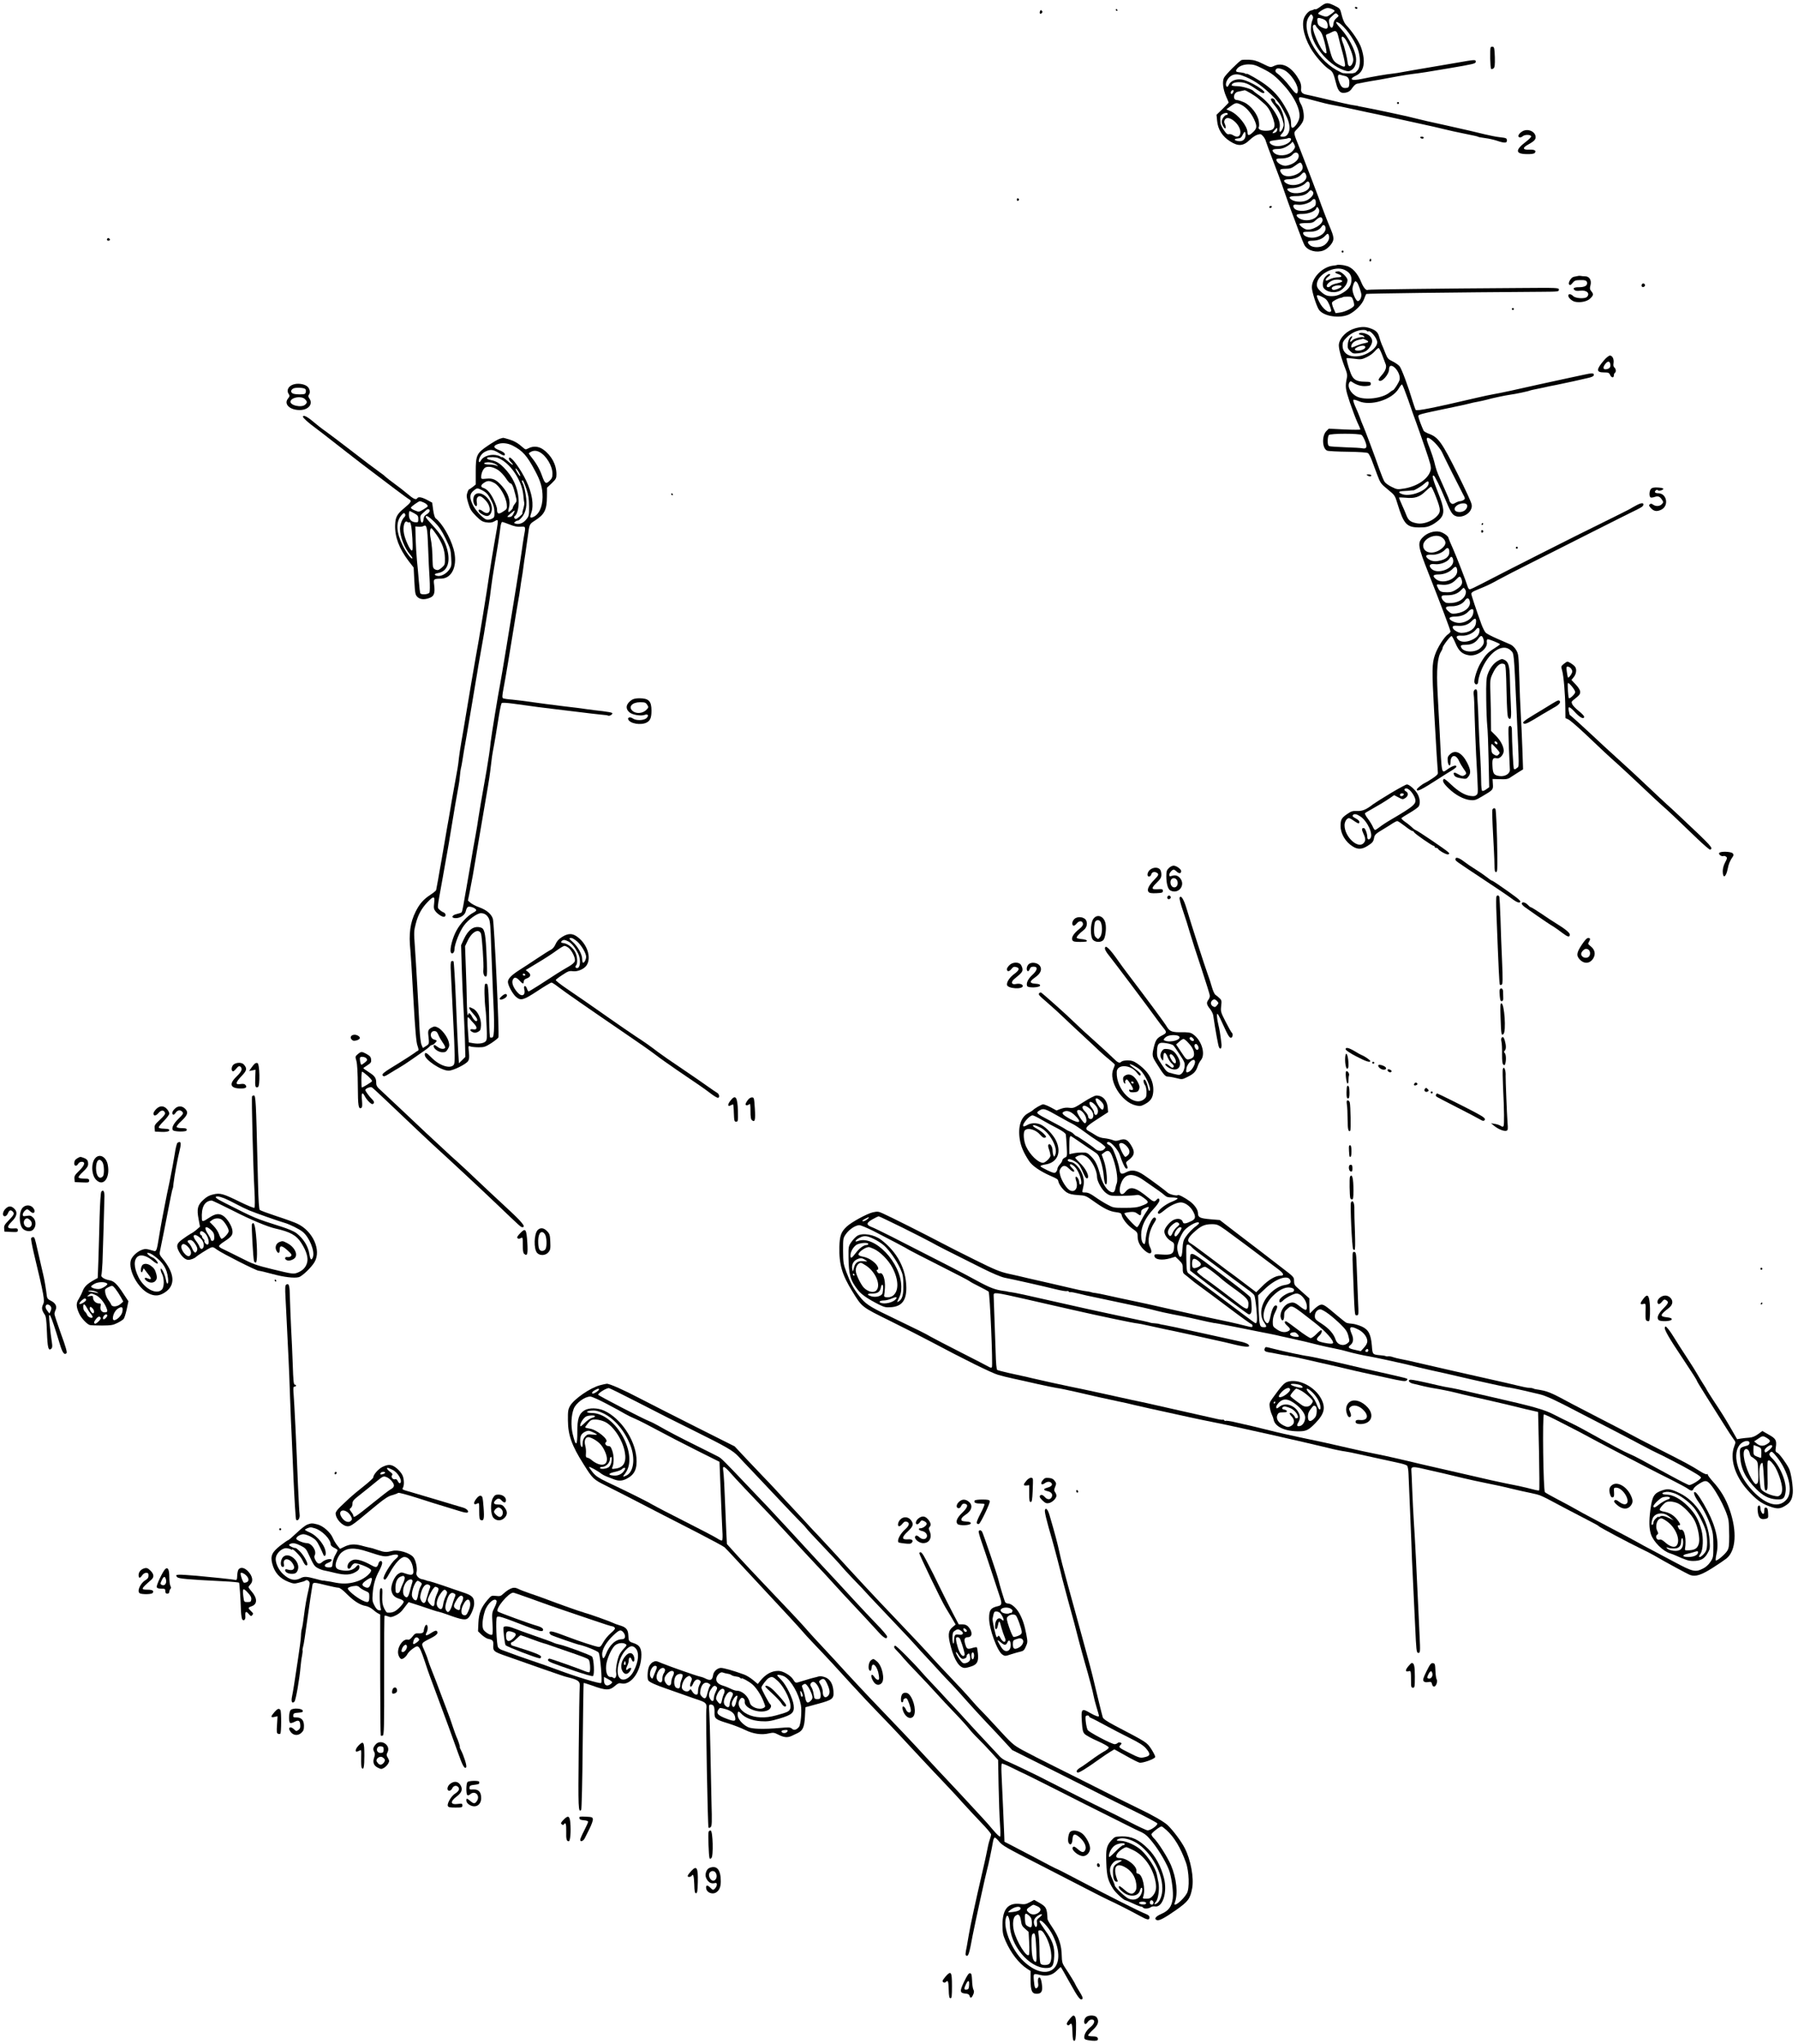 <?xml version="1.0" standalone="no"?>
<!DOCTYPE svg PUBLIC "-//W3C//DTD SVG 20010904//EN"
 "http://www.w3.org/TR/2001/REC-SVG-20010904/DTD/svg10.dtd">
<svg version="1.0" xmlns="http://www.w3.org/2000/svg"
 width="1816pt" height="2064pt" viewBox="0 0 1816 2064"
 preserveAspectRatio="xMidYMid meet">
<g transform="translate(0,2064) scale(0.1,-0.1)"
fill="#000000" stroke="none">
<path d="M13340 20576 c-24 -19 -48 -32 -52 -30 -5 3 -14 2 -20 -3 -7 -4 -19
-8 -27 -9 -23 -4 -60 -46 -72 -82 -26 -78 13 -221 93 -337 49 -72 121 -149
164 -176 34 -21 43 -39 69 -142 21 -83 46 -105 103 -91 26 6 44 20 61 47 14
21 34 39 45 41 12 3 46 9 76 15 30 6 98 18 150 26 52 9 138 25 190 35 52 10
124 21 160 25 36 3 191 27 345 54 255 43 280 49 280 66 0 25 -1 25 -195 -9
-85 -15 -222 -38 -305 -52 -82 -14 -184 -31 -225 -39 -41 -8 -95 -17 -120 -19
-53 -5 -193 -29 -302 -52 -109 -24 -142 -5 -60 34 79 37 98 138 51 278 -18 57
-91 167 -156 235 -15 17 -31 53 -41 95 -17 68 -17 69 -72 96 -71 35 -86 34
-140 -6z m115 -28 c14 -6 25 -14 25 -18 0 -4 -18 -20 -40 -35 -38 -27 -42 -27
-81 -15 -22 8 -42 17 -45 21 -7 12 67 58 93 58 12 1 34 -4 48 -11z m43 -91
c-18 -15 -28 -34 -30 -57 -5 -54 -33 -52 -42 2 -7 40 -5 45 30 77 33 31 37 32
52 17 16 -15 15 -18 -10 -39z m-244 -24 c-8 -18 -14 -59 -14 -90 0 -144 167
-352 329 -410 44 -15 53 -16 77 -3 39 21 57 71 49 134 -10 76 -75 200 -146
279 -62 68 -70 89 -27 66 55 -29 152 -161 189 -257 31 -79 32 -180 3 -219 -12
-15 -26 -29 -33 -29 -6 -1 -13 -2 -16 -4 -6 -2 -73 -2 -82 0 -5 1 -12 2 -16 1
-4 -1 -36 14 -70 33 -210 118 -363 416 -276 538 19 27 22 28 34 12 10 -14 10
-24 -1 -51z m105 16 c35 -12 51 -35 51 -73 0 -31 -15 -33 -64 -10 -26 13 -35
25 -39 48 -7 49 -1 53 52 35z m-69 -69 c0 -5 15 -24 33 -42 26 -27 37 -52 57
-130 13 -54 21 -100 17 -104 -27 -27 -137 189 -137 268 0 10 7 18 15 18 8 0
15 -4 15 -10z m228 -110 c6 -30 26 -105 43 -165 16 -61 27 -118 24 -128 -6
-15 -12 -14 -56 8 -61 32 -72 48 -102 165 -14 52 -28 105 -32 117 -6 17 -3 24
11 28 11 4 30 12 44 20 42 22 54 14 68 -45z m64 -17 c22 -25 65 -119 79 -174
10 -38 10 -53 -1 -78 -16 -40 -44 -38 -48 4 -4 43 -33 165 -49 202 -23 57 -13
82 19 46z m1 -380 c35 -7 49 -33 45 -81 -3 -32 -7 -37 -31 -40 -36 -4 -51 8
-72 63 -19 52 -14 81 13 70 9 -3 30 -9 45 -12z"/>
<path d="M13685 20560 c3 -5 10 -10 16 -10 5 0 9 5 9 10 0 6 -7 10 -16 10 -8
0 -12 -4 -9 -10z"/>
<path d="M11270 20540 c0 -5 5 -10 11 -10 5 0 7 5 4 10 -3 6 -8 10 -11 10 -2
0 -4 -4 -4 -10z"/>
<path d="M10504 20526 c-8 -22 3 -33 18 -18 9 9 9 15 0 24 -9 9 -13 7 -18 -6z"/>
<path d="M15056 20162 c-9 -15 -5 -212 5 -218 6 -3 16 0 24 6 12 10 15 35 13
114 -3 85 -6 101 -20 104 -9 2 -19 -1 -22 -6z"/>
<path d="M12540 20034 c-24 -10 -160 -146 -177 -178 -20 -39 -11 -117 22 -192
14 -31 25 -58 25 -60 0 -1 -28 -30 -61 -63 l-62 -60 6 -60 c7 -86 53 -159 131
-208 83 -53 134 -49 201 17 23 22 57 45 76 50 30 9 36 8 56 -15 13 -14 26 -38
29 -53 4 -15 36 -101 71 -192 35 -90 86 -227 112 -305 27 -77 59 -169 73 -205
14 -36 47 -123 73 -195 26 -71 54 -140 62 -153 33 -54 121 -77 190 -51 43 16
92 69 99 106 5 25 -2 52 -24 106 -36 84 -88 220 -126 327 -30 82 -112 296
-188 490 -68 170 -66 156 -26 198 61 66 71 89 65 154 -3 32 -14 74 -26 94 -12
19 -21 44 -21 56 0 24 3 24 165 -20 61 -17 139 -36 175 -42 36 -6 135 -26 220
-45 85 -19 189 -41 230 -49 41 -9 138 -30 215 -47 77 -17 190 -42 250 -55 61
-13 155 -34 210 -48 55 -13 136 -32 180 -40 120 -24 158 -33 163 -36 4 -4 16
-6 77 -15 33 -4 85 -16 115 -26 73 -25 100 -24 100 0 0 26 -4 28 -74 36 -32 3
-100 17 -150 29 -92 23 -201 48 -376 87 -161 35 -272 60 -345 79 -38 10 -95
23 -125 29 -30 6 -84 18 -120 26 -59 13 -227 48 -290 59 -14 2 -25 5 -25 6 0
1 -16 3 -35 6 -32 3 -150 30 -375 84 -44 10 -94 22 -112 25 -37 7 -54 24 -52
51 5 49 -4 76 -42 134 -70 104 -154 141 -232 104 -34 -16 -35 -16 -112 22 -60
30 -91 39 -139 41 -33 1 -68 0 -76 -3z m207 -84 c99 -49 135 -77 226 -178 111
-123 172 -262 147 -336 -14 -43 -47 -86 -66 -86 -10 0 -14 12 -14 38 0 56 -14
94 -67 184 -53 90 -111 154 -193 214 -64 47 -190 119 -190 109 0 -4 -6 -3 -12
2 -7 5 -29 10 -48 12 -45 4 -52 9 -42 27 18 33 66 54 123 54 46 0 72 -7 136
-40z m216 -14 c69 -29 154 -156 145 -217 -5 -39 -23 -28 -77 44 -45 59 -93
109 -139 143 -20 15 -8 44 18 44 11 0 35 -6 53 -14z m-413 -60 c100 -37 177
-87 269 -173 88 -81 111 -112 169 -227 41 -82 48 -146 19 -189 -12 -19 -26
-27 -47 -27 -36 0 -37 6 -7 38 47 50 14 232 -52 289 -12 9 -21 23 -21 29 0 20
-29 39 -41 27 -8 -8 4 -30 39 -72 32 -40 57 -85 71 -127 19 -59 20 -68 7 -99
-20 -47 -40 -47 -32 0 10 50 -7 101 -58 178 -46 68 -101 123 -165 166 -20 14
-38 28 -41 32 -13 19 -115 49 -165 49 -30 0 -55 4 -55 8 0 20 28 32 72 32 59
0 95 -14 172 -68 33 -23 65 -42 73 -42 69 0 -139 130 -221 138 -58 6 -107 -16
-125 -55 -8 -18 -15 -23 -22 -16 -18 18 0 70 33 98 33 28 74 32 128 11z m-90
-153 c0 -5 -4 -15 -10 -23 -11 -18 -25 -7 -17 15 6 15 27 21 27 8z m171 -24
c29 -17 64 -41 78 -54 14 -12 44 -39 67 -58 28 -26 49 -57 69 -107 49 -122 35
-160 -61 -160 -52 0 -83 18 -69 40 3 5 3 31 -1 56 -10 68 -80 159 -147 190
-29 13 -62 24 -74 24 -45 0 -36 75 10 84 50 11 62 14 69 15 4 0 31 -13 59 -30z
m-92 -118 c48 -25 97 -81 127 -145 33 -70 31 -92 -12 -132 -38 -36 -54 -36
-54 -1 -1 64 -94 181 -172 215 l-42 18 44 32 c51 37 58 38 109 13z m-139 -91
c0 -5 -4 -10 -10 -10 -20 0 -50 -41 -50 -69 0 -33 39 -90 40 -58 0 10 -5 27
-10 38 -8 13 -7 25 0 39 33 62 166 -49 158 -132 -4 -39 -35 -49 -74 -23 -14 9
-33 13 -43 10 -14 -4 -26 6 -50 41 -17 26 -32 56 -33 66 -6 67 -4 80 16 93 24
17 56 20 56 5z m500 -160 c0 -12 -9 -24 -22 -29 -31 -12 -32 -8 -6 23 28 31
28 31 28 6z m-320 -55 c0 -44 -32 -68 -78 -59 -41 8 -41 22 1 26 25 2 35 10
47 35 20 42 30 42 30 -2z m460 -39 c-1 -45 -111 -87 -174 -66 -35 11 -53 34
-36 45 5 3 46 10 91 15 45 5 83 11 85 13 9 8 34 3 34 -7z m40 -79 c0 -10 -14
-32 -30 -47 -50 -47 -147 -52 -186 -9 -23 25 -12 34 46 35 34 1 61 9 94 30 25
16 46 34 46 39 1 18 30 -29 30 -48z m35 -77 c15 -46 -42 -99 -122 -113 -36 -7
-95 26 -101 56 -3 14 5 17 48 17 52 0 96 16 119 44 19 22 48 20 56 -4z m37
-105 c16 -36 -2 -68 -54 -94 -57 -27 -117 -28 -146 -1 -12 12 -22 28 -22 38 0
14 10 17 55 18 45 0 62 6 97 32 52 38 56 38 70 7z m39 -99 c31 -68 -108 -134
-191 -91 -46 24 -39 45 15 45 53 0 102 18 129 49 24 27 34 27 47 -3z m37 -94
c2 -11 -1 -30 -7 -40 -25 -48 -147 -70 -197 -37 -36 24 -29 35 24 35 50 0 118
26 141 54 18 21 35 16 39 -12z m32 -77 c16 -19 -6 -55 -52 -83 -41 -25 -122
-25 -162 1 -38 25 -24 37 45 37 60 0 104 15 128 44 17 20 25 20 41 1z m30
-110 c0 -30 -5 -37 -43 -60 -65 -37 -165 -31 -181 12 -10 25 2 31 44 26 43 -6
119 17 140 43 22 26 40 16 40 -21z m30 -65 c8 -15 7 -29 -6 -55 -30 -63 -149
-80 -205 -29 -27 25 -14 34 47 34 59 0 127 27 137 55 8 20 14 19 27 -5z m38
-108 c7 -48 -110 -115 -169 -97 -29 9 -70 45 -64 55 3 4 34 8 70 8 58 0 68 4
97 31 37 35 61 36 66 3z m30 -81 c8 -50 -61 -101 -135 -101 -46 0 -87 19 -91
43 -3 15 5 17 61 17 64 0 106 18 130 58 12 19 31 10 35 -17z m35 -83 c8 -29
-11 -66 -46 -92 -38 -28 -116 -29 -146 -2 -34 31 -27 46 24 46 53 0 102 18
129 49 24 27 32 27 39 -1z"/>
<path d="M14110 19600 c0 -5 5 -10 10 -10 6 0 10 5 10 10 0 6 -4 10 -10 10 -5
0 -10 -4 -10 -10z"/>
<path d="M15378 19315 c-37 -21 -54 -53 -33 -61 9 -4 24 1 34 10 22 20 86 18
86 -2 0 -7 -22 -29 -49 -50 -114 -86 -113 -126 3 -128 47 -1 74 3 82 12 19 23
-1 35 -54 33 -68 -4 -74 18 -15 50 60 33 78 51 78 76 0 56 -77 91 -132 60z"/>
<path d="M14345 19250 c3 -5 13 -10 21 -10 8 0 14 5 14 10 0 6 -9 10 -21 10
-11 0 -17 -4 -14 -10z"/>
<path d="M10270 18625 c0 -9 5 -15 11 -13 6 2 11 8 11 13 0 5 -5 11 -11 13 -6
2 -11 -4 -11 -13z"/>
<path d="M12820 18550 c0 -5 4 -10 9 -10 6 0 13 5 16 10 3 6 -1 10 -9 10 -9 0
-16 -4 -16 -10z"/>
<path d="M1086 18233 c-11 -11 -6 -23 9 -23 8 0 15 4 15 9 0 13 -16 22 -24 14z"/>
<path d="M13550 18100 c0 -5 5 -10 10 -10 6 0 10 5 10 10 0 6 -4 10 -10 10 -5
0 -10 -4 -10 -10z"/>
<path d="M13836 18021 c-4 -7 -5 -15 -2 -18 9 -9 19 4 14 18 -4 11 -6 11 -12
0z"/>
<path d="M13509 17966 c-2 -2 -22 -6 -44 -8 -109 -13 -215 -121 -215 -220 0
-40 42 -175 68 -220 42 -72 216 -99 312 -50 64 34 127 99 147 152 9 25 19 48
22 52 5 5 871 16 1781 22 158 1 165 2 165 21 0 20 -6 20 -400 17 -817 -5
-1520 -14 -1527 -18 -18 -12 -46 20 -69 76 -35 90 -95 155 -154 166 -5 1 -12
3 -15 4 -13 4 -68 9 -71 6z m74 -52 c46 -23 67 -53 67 -97 0 -51 -21 -88 -67
-120 -51 -35 -86 -47 -134 -47 -47 0 -72 11 -116 53 -23 22 -33 40 -33 62 0
105 181 200 283 149z m124 -126 c15 -21 43 -102 43 -126 0 -32 -18 -62 -36
-62 -18 0 -54 80 -54 120 0 31 19 80 30 80 4 0 12 -6 17 -12z m-346 -149 c32
-16 46 -32 65 -75 13 -31 22 -60 19 -65 -19 -29 -85 21 -120 92 -39 76 -33 84
36 48z m307 -33 c7 -22 11 -45 8 -52 -8 -22 -89 -62 -139 -69 l-47 -7 -21 47
c-11 25 -18 53 -15 61 5 14 64 44 93 48 7 1 14 4 17 7 2 2 24 4 48 4 41 0 43
-2 56 -39z"/>
<path d="M13486 17893 c-4 -4 7 -12 25 -18 49 -17 49 -35 -1 -35 -22 0 -59 -9
-80 -20 -33 -17 -40 -18 -40 -5 0 8 11 22 25 31 14 9 22 20 19 25 -8 13 -49
-18 -62 -47 -13 -28 -15 -74 -4 -90 34 -49 127 -59 181 -20 36 27 61 67 61 98
0 28 -63 88 -92 88 -14 0 -28 -3 -32 -7z m71 -90 c3 -7 -17 -16 -51 -23 -30
-6 -60 -18 -66 -26 -16 -18 -40 -18 -40 -1 0 17 28 43 60 56 32 13 92 9 97 -6z
m-7 -54 c0 -13 -69 -42 -86 -35 -21 8 -17 26 9 36 31 12 77 12 77 -1z"/>
<path d="M15935 17853 c-11 -2 -29 -6 -40 -8 -28 -6 -61 -63 -46 -78 9 -9 17
-5 34 16 19 24 30 28 73 29 58 2 74 -5 74 -32 0 -26 -29 -40 -84 -40 -49 0
-64 -11 -42 -29 9 -8 30 -10 55 -6 65 9 105 -27 69 -63 -21 -21 -115 -15 -138
8 -24 24 -50 26 -50 5 0 -21 35 -53 65 -61 53 -13 124 1 155 31 35 33 37 45
12 75 -15 19 -17 29 -8 60 13 50 -11 90 -53 90 -16 0 -35 2 -43 4 -7 2 -22 2
-33 -1z"/>
<path d="M16587 17774 c-14 -14 -7 -35 11 -32 9 2 17 10 17 17 0 16 -18 25
-28 15z"/>
<path d="M15270 17520 c0 -5 5 -10 10 -10 6 0 10 5 10 10 0 6 -4 10 -10 10 -5
0 -10 -4 -10 -10z"/>
<path d="M13687 17325 c-83 -23 -153 -91 -164 -160 -6 -35 22 -139 69 -258 13
-32 17 -59 12 -80 -19 -93 -16 -112 30 -251 26 -76 60 -166 76 -201 17 -35 30
-67 30 -71 0 -4 -72 -4 -160 0 l-159 8 -25 -25 c-47 -47 -42 -178 9 -197 12
-5 107 -10 210 -11 120 -2 192 -7 202 -14 9 -7 26 -38 38 -71 12 -32 37 -99
55 -147 32 -84 36 -91 106 -148 72 -59 73 -60 99 -146 63 -206 93 -238 220
-238 67 0 88 5 131 27 28 15 65 43 82 62 44 51 40 106 -22 259 -54 137 -66
182 -45 175 11 -4 64 -111 114 -233 52 -125 70 -157 98 -171 56 -30 146 8 167
70 11 33 8 43 -35 138 -26 57 -71 150 -100 208 -161 323 -197 374 -289 409
-28 10 -53 25 -57 32 -22 47 -52 127 -53 144 -1 21 -10 19 354 95 52 10 120
26 150 33 30 8 73 18 95 21 22 4 63 13 90 20 59 17 184 43 238 51 55 7 190 36
199 42 5 2 29 8 56 13 26 5 65 13 87 18 22 6 78 17 125 26 47 10 123 26 170
36 47 11 112 25 145 33 42 9 61 18 63 30 4 22 -20 22 -113 1 -38 -8 -131 -28
-205 -44 -74 -16 -175 -38 -225 -49 -214 -49 -414 -92 -470 -101 -33 -6 -107
-21 -165 -35 -444 -104 -612 -137 -621 -124 -5 8 -18 46 -30 84 -47 157 -109
322 -132 356 -10 13 -41 35 -69 49 -48 23 -54 30 -76 85 -13 33 -29 74 -37 90
-7 17 -18 48 -24 71 -13 49 -33 68 -90 89 -51 18 -89 18 -154 0z m118 -25 c4
-6 10 -8 15 -5 22 13 90 -71 90 -111 0 -58 -102 -132 -195 -141 -94 -10 -155
33 -155 109 0 32 7 46 43 82 45 45 108 74 164 75 17 1 35 -4 38 -9z m158 -251
c16 -41 31 -82 34 -91 9 -30 -6 -67 -44 -109 -25 -28 -33 -43 -26 -50 26 -26
103 60 103 114 0 40 26 45 60 12 34 -33 54 -86 46 -120 -7 -27 -56 -105 -67
-105 -4 0 -20 -11 -36 -24 -70 -58 -247 -80 -328 -40 -64 31 -101 103 -75 144
8 12 13 13 27 3 43 -30 90 -44 138 -41 42 3 50 6 50 23 0 18 -7 20 -60 21 -86
1 -119 21 -144 89 -24 63 -45 144 -40 149 2 2 37 -1 76 -6 67 -9 77 -8 125 15
29 13 67 40 83 60 17 19 34 34 40 33 5 -1 23 -36 38 -77z m261 -449 c29 -85
65 -189 81 -230 15 -41 56 -157 90 -257 52 -152 62 -188 55 -217 -19 -87 -130
-165 -266 -188 -69 -11 -73 -11 -128 16 -31 15 -64 39 -72 52 -9 13 -33 72
-54 131 -43 124 -144 394 -164 438 -8 17 -22 53 -31 80 -10 28 -31 77 -46 110
-15 33 -24 64 -20 68 4 4 27 -1 52 -12 121 -55 340 13 406 126 14 24 29 43 34
41 5 -2 33 -73 63 -158z m-471 -352 c9 -7 25 -36 36 -65 23 -58 13 -78 -31
-69 -12 3 -88 8 -168 10 -80 3 -153 8 -162 11 -14 5 -18 19 -18 54 0 26 5 52
12 59 17 17 308 17 331 0z m741 -80 c28 -29 60 -71 70 -93 24 -53 176 -356
210 -420 25 -46 26 -50 10 -62 -10 -7 -26 -13 -37 -13 -10 0 -32 -8 -47 -17
-24 -14 -31 -14 -44 -4 -9 8 -16 18 -16 24 0 6 -18 51 -41 101 -22 50 -48 109
-58 131 -27 59 -38 93 -55 163 -9 35 -30 97 -46 139 -17 41 -30 81 -30 89 0
28 32 13 84 -38z m-64 -405 c-1 -68 -170 -141 -262 -114 -50 16 -48 31 5 33
37 1 63 4 90 7 4 1 8 0 10 0 6 -5 86 42 110 65 33 30 47 33 47 9z m73 -139
c52 -134 52 -156 0 -205 -49 -46 -133 -74 -190 -63 -65 12 -88 29 -108 81 -10
26 -31 76 -47 110 -15 34 -28 64 -28 68 0 4 29 3 65 0 92 -10 144 6 203 65 26
25 51 46 57 45 5 -1 27 -46 48 -101z m301 -70 c23 -9 20 -40 -6 -64 -32 -30
-102 -25 -106 7 -5 37 68 74 112 57z"/>
<path d="M13726 17272 c-4 -6 5 -12 21 -14 14 -2 29 -9 31 -17 3 -9 0 -11 -7
-6 -16 9 -97 -13 -112 -31 -20 -25 -32 -15 -14 12 21 32 15 41 -10 14 -9 -10
-20 -39 -22 -62 -4 -38 -1 -47 23 -72 27 -26 33 -28 82 -23 62 7 95 25 122 70
26 42 25 70 -3 102 -24 28 -99 46 -111 27z m69 -64 c35 -16 31 -25 -12 -33
-21 -3 -57 -15 -81 -25 -52 -23 -58 -23 -54 -2 6 29 33 51 76 61 22 5 42 9 43
10 1 1 14 -4 28 -11z m-5 -73 c0 -27 -90 -49 -105 -25 -8 12 44 39 78 40 18 0
27 -5 27 -15z"/>
<path d="M16201 17003 c-80 -94 -81 -123 -1 -123 44 0 52 -3 62 -25 13 -30 38
-33 38 -6 0 11 5 23 10 26 15 9 12 41 -4 54 -10 8 -13 23 -9 45 6 40 -11 76
-37 76 -10 0 -37 -21 -59 -47z m62 -34 c8 -30 -2 -48 -30 -55 -39 -10 -49 10
-24 45 26 36 46 40 54 10z"/>
<path d="M2960 16757 c-47 -16 -68 -58 -46 -92 14 -21 14 -25 -6 -50 -43 -55
18 -115 119 -115 88 0 138 60 97 118 -12 18 -13 26 -4 37 18 22 8 66 -20 86
-33 24 -97 32 -140 16z m121 -43 c13 -7 11 -41 -2 -50 -14 -8 -87 -8 -116 1
-13 4 -23 15 -23 25 0 9 10 22 23 28 21 11 98 9 118 -4z m-1 -104 c24 -24 25
-34 4 -54 -37 -38 -165 -7 -149 35 15 40 111 53 145 19z"/>
<path d="M3060 16432 c0 -11 55 -61 125 -112 33 -25 112 -85 175 -135 63 -50
133 -104 155 -121 22 -16 42 -32 45 -35 5 -5 117 -91 430 -327 68 -51 132 -98
142 -103 29 -16 21 -31 -48 -88 -74 -62 -90 -91 -93 -171 -4 -120 39 -236 135
-363 l52 -67 7 -137 c7 -124 9 -138 31 -160 27 -27 74 -30 127 -8 42 17 52 48
42 129 -8 61 -7 62 73 64 113 3 169 142 122 302 -36 123 -115 256 -180 307 -9
7 -19 41 -25 85 l-10 73 -50 27 c-53 28 -90 35 -100 18 -12 -20 -38 -9 -100
44 -34 29 -93 75 -131 102 -37 27 -78 59 -90 70 -12 12 -37 32 -56 44 -40 28
-176 131 -347 263 -69 53 -159 121 -199 150 -41 28 -101 76 -135 105 -56 47
-97 66 -97 44z m1217 -864 c27 -12 43 -26 43 -40 0 -3 -20 -18 -44 -32 -44
-26 -46 -26 -85 -10 -23 9 -41 21 -41 28 0 10 77 65 92 66 4 0 20 -6 35 -12z
m63 -85 c0 -10 -13 -25 -29 -35 -22 -12 -30 -25 -33 -49 -4 -46 -25 -48 -31
-2 -4 32 -1 41 22 61 14 12 31 27 36 32 16 15 35 11 35 -7z m-155 -26 c35 -20
40 -27 40 -57 0 -32 -2 -35 -29 -33 -43 3 -66 30 -66 75 0 21 3 38 8 38 4 0
25 -11 47 -23z m-92 -11 c3 -8 -1 -20 -9 -27 -22 -18 -44 -77 -44 -118 0 -79
46 -195 102 -260 16 -18 26 -36 23 -39 -11 -11 -64 60 -99 133 -64 132 -69
231 -15 299 23 29 34 33 42 12z m296 -77 c46 -47 73 -87 112 -167 47 -97 52
-114 56 -192 5 -77 3 -88 -19 -120 -29 -43 -86 -73 -122 -64 -37 9 -32 21 12
29 90 17 124 108 88 241 -21 80 -64 151 -143 236 -40 43 -73 82 -73 88 0 24
32 6 89 -51z m-256 -3 c14 14 25 -41 32 -160 5 -105 4 -127 -7 -124 -19 6 -67
112 -78 171 -14 71 7 141 35 117 6 -5 14 -7 18 -4z m191 -253 c4 -109 10 -252
15 -318 4 -66 3 -128 -1 -137 -10 -20 -82 -26 -93 -8 -3 5 -10 62 -15 127 -5
65 -14 159 -19 208 -5 50 -11 146 -13 215 l-3 125 32 -3 c18 -2 41 1 50 7 33
19 40 -12 47 -216z m86 127 c57 -84 82 -153 84 -233 1 -66 0 -70 -32 -98 -25
-22 -39 -28 -55 -23 -32 10 -37 22 -38 89 -1 98 -8 176 -20 233 -11 56 -5 107
11 97 6 -4 28 -33 50 -65z"/>
<path d="M5045 16209 c-16 -5 -68 -35 -115 -67 -116 -78 -125 -97 -125 -265
l0 -129 -30 -24 c-16 -13 -33 -24 -37 -24 -3 0 -12 -16 -18 -35 -10 -30 -8
-47 10 -107 18 -60 30 -80 78 -128 48 -48 65 -58 104 -64 34 -5 55 -3 77 8 51
27 51 48 3 -224 -16 -91 -37 -221 -47 -290 -26 -183 -109 -693 -140 -855 -15
-81 -71 -412 -106 -625 -10 -63 -28 -166 -39 -229 -11 -63 -22 -137 -25 -165
-2 -28 -9 -76 -14 -106 -17 -98 -31 -173 -46 -255 -8 -44 -22 -123 -30 -175
-9 -52 -22 -129 -30 -170 -7 -41 -18 -104 -24 -140 -6 -36 -20 -117 -31 -180
-11 -63 -28 -155 -36 -205 -9 -49 -17 -95 -19 -102 -2 -6 -28 -28 -59 -48 -70
-46 -108 -90 -147 -167 -56 -111 -72 -225 -54 -393 3 -27 17 -246 30 -485 19
-331 29 -446 42 -479 11 -31 13 -46 5 -49 -6 -2 -23 -13 -38 -25 -16 -12 -84
-56 -153 -99 -160 -97 -180 -113 -164 -129 10 -10 23 -6 65 21 29 18 73 45 98
59 25 14 79 49 120 78 41 29 98 69 125 87 28 19 57 41 64 50 7 9 19 16 26 16
12 0 45 31 45 42 0 3 -11 9 -24 12 -47 12 -46 86 0 86 19 0 29 -8 41 -37 8
-21 29 -57 45 -80 17 -23 27 -46 24 -52 -11 -17 -48 -13 -76 9 -30 23 -40 25
-40 7 0 -26 48 -60 86 -61 32 -1 40 4 57 32 16 27 18 39 9 73 -13 51 -68 124
-109 144 -29 14 -36 14 -62 1 -34 -18 -40 -30 -35 -76 10 -90 10 -90 -23 -111
l-32 -20 -14 33 c-8 19 -16 89 -20 168 -9 199 -35 653 -47 825 -10 139 -10
156 9 228 24 93 59 156 120 220 62 64 74 62 66 -10 -6 -50 -4 -62 15 -86 25
-31 76 -61 90 -52 18 11 11 35 -12 44 -13 5 -31 18 -42 29 -20 23 -24 -8 34
312 57 317 81 457 89 513 11 72 67 400 75 437 3 14 8 53 11 87 3 35 8 68 10
75 3 7 9 42 15 78 5 36 25 155 45 265 19 110 44 256 55 325 11 69 27 163 35
210 8 47 20 114 25 150 6 36 22 128 36 205 14 77 32 181 39 230 8 50 21 131
30 180 8 50 20 131 25 180 6 50 21 151 34 225 25 142 52 313 61 393 4 26 11
47 17 47 6 0 40 -12 76 -26 45 -18 78 -25 111 -22 52 3 52 5 32 -102 -5 -30
-15 -93 -21 -140 -6 -47 -31 -206 -55 -355 -24 -148 -69 -423 -99 -610 -31
-187 -60 -362 -66 -390 -17 -84 -88 -516 -94 -575 -7 -73 -22 -174 -41 -285
-54 -303 -78 -447 -85 -495 -4 -30 -16 -107 -28 -170 -12 -63 -33 -185 -47
-270 -15 -85 -35 -204 -46 -265 -11 -60 -24 -137 -30 -170 -6 -33 -13 -63 -17
-67 -4 -4 -25 -11 -47 -16 -53 -11 -62 -42 -13 -42 49 0 95 32 103 72 4 18 13
36 19 40 21 13 86 -12 86 -33 0 -5 -14 -16 -32 -25 -55 -29 -127 -105 -167
-178 -40 -71 -70 -188 -58 -220 10 -27 37 -7 37 28 0 51 52 182 95 240 43 60
134 126 172 126 36 0 61 -17 80 -53 13 -26 18 -79 24 -292 5 -143 13 -350 18
-460 16 -306 15 -441 -5 -449 -9 -3 -19 -4 -23 -1 -5 2 -9 78 -10 167 -2 226
-9 360 -20 371 -5 5 -14 6 -21 2 -11 -7 -8 -168 5 -265 3 -19 7 -94 10 -167 5
-110 3 -133 -10 -147 -21 -21 -71 -28 -125 -19 l-45 8 -9 123 c-5 67 -6 126
-2 129 3 4 13 -2 20 -13 8 -10 28 -34 46 -52 35 -38 29 -63 -15 -54 -32 6 -33
-15 -1 -29 18 -9 31 -8 52 2 26 13 29 20 32 66 4 65 -33 145 -78 168 -16 8
-31 15 -35 15 -15 0 -1 -27 35 -66 22 -24 40 -50 40 -59 0 -31 -31 -13 -54 33
-16 32 -36 43 -36 20 0 -6 -3 -8 -7 -5 -3 4 -7 62 -8 129 -1 68 -5 222 -10
343 l-8 221 27 57 c43 90 112 126 134 70 10 -27 30 -313 24 -363 -4 -38 7 -70
23 -70 18 0 18 43 6 280 -9 166 -20 207 -58 216 -68 18 -124 -22 -169 -120
l-27 -59 7 -236 c4 -130 11 -299 16 -376 5 -77 11 -225 15 -328 l5 -188 -32
-32 -33 -32 -7 110 c-4 61 -14 290 -23 510 -9 220 -20 404 -25 409 -5 4 -14 5
-20 1 -9 -6 -11 -37 -6 -119 3 -61 8 -163 11 -226 3 -63 8 -164 11 -225 20
-387 21 -460 6 -477 -36 -43 -145 -7 -224 74 -50 52 -68 59 -68 28 0 -50 166
-160 241 -160 45 0 175 64 197 97 11 18 13 39 8 90 -7 65 -7 66 16 57 13 -4
50 -8 83 -8 54 0 67 4 127 42 36 24 69 50 72 58 11 28 -42 1148 -56 1197 -15
48 -62 89 -139 117 -33 11 -71 32 -86 44 l-27 23 18 89 c22 110 40 209 61 339
9 55 23 138 31 185 8 47 24 139 35 205 11 66 29 172 40 235 27 155 37 219 49
325 5 50 14 110 19 135 5 25 17 90 26 145 9 55 24 151 35 214 10 62 22 117 27
122 6 6 53 3 119 -6 198 -28 338 -46 419 -55 44 -5 152 -18 240 -29 88 -11
189 -23 223 -26 35 -3 68 -7 73 -10 13 -9 53 15 42 26 -5 5 -49 13 -98 19 -50
5 -119 14 -155 19 -36 6 -146 20 -245 31 -99 12 -236 30 -305 40 -69 10 -162
22 -206 26 -45 3 -87 10 -94 14 -9 6 -8 28 5 96 25 133 62 355 106 629 11 72
29 177 39 235 11 58 22 128 25 155 4 28 10 73 15 100 5 28 12 73 15 100 3 28
13 93 21 145 8 52 19 131 25 175 16 125 16 123 72 159 97 62 120 108 121 241
l1 91 48 45 c42 41 47 50 47 90 0 97 -49 189 -133 250 -46 33 -100 38 -149 13
-29 -15 -31 -15 -57 8 -49 44 -88 66 -141 82 -30 9 -56 16 -59 15 -3 0 -19 -5
-36 -10z m133 -68 c101 -52 144 -100 227 -256 56 -104 75 -171 75 -264 -1
-104 -39 -182 -102 -204 -25 -9 -28 1 -12 45 28 80 9 199 -53 328 -53 110
-139 230 -165 230 -15 0 -8 -27 12 -45 11 -10 20 -22 20 -27 0 -6 -23 11 -51
36 -28 25 -55 44 -59 41 -5 -3 -11 -1 -15 4 -3 6 -26 13 -51 17 -57 8 -125
-16 -144 -51 -23 -43 -34 -12 -12 32 14 27 33 45 61 57 46 21 74 17 132 -19
46 -29 62 -31 57 -7 -2 10 -24 25 -56 37 -61 23 -65 44 -12 62 42 15 99 9 148
-16z m271 -65 c68 -36 130 -139 131 -217 0 -37 -5 -50 -30 -74 -36 -35 -47
-28 -75 50 -22 64 -59 129 -103 183 -19 24 -33 44 -31 46 34 28 69 32 108 12z
m-368 -87 c106 -73 195 -225 205 -353 3 -33 7 -67 9 -73 2 -7 -2 -33 -9 -57
-8 -25 -12 -47 -9 -49 5 -6 -55 -57 -67 -57 -14 0 -23 22 -12 29 27 16 45 92
40 169 -8 122 -59 230 -150 322 -48 48 -79 65 -131 75 -34 7 -44 15 -33 26 2
2 27 3 56 3 40 -1 61 -9 101 -35z m-61 -46 c13 -14 13 -14 -7 -4 -12 6 -44 11
-72 11 -54 0 -71 16 -23 22 33 4 82 -10 102 -29z m13 -50 c23 -16 57 -52 76
-81 18 -28 39 -52 46 -52 15 0 30 -32 50 -114 16 -64 16 -66 -4 -92 -12 -15
-21 -32 -21 -39 0 -14 -38 -51 -45 -43 -3 2 -1 19 4 36 21 73 -3 150 -69 225
-58 65 -91 81 -157 74 -50 -5 -53 -4 -53 17 0 40 22 87 44 97 33 14 82 3 129
-28z m197 -5 c20 -31 32 -60 21 -54 -13 9 -52 76 -43 76 4 0 14 -10 22 -22z
m-238 -124 c53 -27 118 -138 126 -214 4 -47 4 -49 -38 -76 -46 -30 -60 -24
-60 26 0 14 -15 57 -34 96 -33 68 -67 107 -107 119 -28 9 -23 31 14 53 33 21
52 20 99 -4z m323 -56 c23 -68 28 -101 29 -180 0 -93 -1 -99 -30 -134 -30 -38
-75 -53 -112 -39 -13 5 -12 7 4 19 10 8 22 12 25 10 4 -2 21 12 37 30 45 52
59 126 42 229 -7 45 -19 94 -26 109 -16 32 -17 38 -5 38 4 0 21 -37 36 -82z
m-447 -17 c47 -24 63 -42 97 -111 20 -38 28 -71 29 -110 1 -50 -1 -55 -27 -68
-16 -8 -39 -11 -52 -8 -36 9 -115 94 -141 151 -33 70 -31 107 7 139 37 31 39
31 87 7z m317 -240 c-11 -23 -23 -31 -42 -31 -26 0 -26 0 13 34 21 19 40 33
42 31 2 -2 -4 -17 -13 -34z"/>
<path d="M4796 15644 c-18 -18 -21 -66 -6 -95 18 -32 33 -23 26 17 -7 37 5 64
29 64 23 0 75 -51 91 -89 29 -70 -7 -105 -63 -61 -26 20 -46 19 -37 -3 7 -18
58 -47 83 -47 31 0 54 42 48 89 -11 95 -121 176 -171 125z"/>
<path d="M13810 15840 c20 -13 40 -13 40 0 0 6 -12 10 -27 10 -22 0 -25 -2
-13 -10z"/>
<path d="M16676 15705 c-19 -19 -22 -81 -3 -88 6 -2 24 0 40 6 34 11 51 5 73
-28 16 -24 16 -27 -1 -45 -21 -23 -62 -25 -89 -5 -15 11 -23 12 -33 3 -11 -9
-9 -16 13 -40 31 -32 61 -35 105 -13 78 41 53 165 -33 165 -32 0 -43 13 -24
29 9 7 17 8 20 2 7 -12 56 0 56 14 0 6 -24 11 -54 13 -39 2 -58 -1 -70 -13z"/>
<path d="M6780 15650 c0 -5 5 -10 11 -10 5 0 7 5 4 10 -3 6 -8 10 -11 10 -2 0
-4 -4 -4 -10z"/>
<path d="M16520 15534 c-25 -13 -52 -29 -60 -34 -8 -5 -130 -66 -270 -135
-257 -125 -1023 -513 -1223 -618 -59 -31 -114 -57 -122 -57 -7 0 -17 10 -20
23 -17 57 -112 302 -151 390 -24 53 -44 101 -44 105 0 18 -50 54 -87 63 -56
13 -130 -11 -173 -56 -55 -57 -50 -88 59 -365 124 -314 221 -572 221 -586 0
-6 -11 -19 -25 -28 -37 -25 -106 -132 -132 -209 -30 -86 -31 -153 -9 -552 22
-388 36 -616 39 -639 1 -13 -16 -30 -58 -57 -33 -22 -67 -42 -75 -45 -27 -12
-80 -55 -80 -65 0 -26 42 -6 222 110 47 31 107 68 132 83 25 15 46 32 46 38 0
19 -35 10 -80 -20 -76 -50 -66 -92 -90 385 -6 116 -15 284 -20 375 -13 242 -2
366 37 425 7 11 13 25 13 33 0 19 80 124 92 120 5 -2 23 -35 39 -73 33 -79 68
-110 136 -121 84 -13 193 67 180 133 -2 14 1 27 7 29 11 4 126 -43 126 -51 0
-3 -26 -21 -57 -41 -67 -42 -90 -66 -138 -147 -38 -63 -72 -174 -62 -200 11
-29 37 -20 37 13 0 16 11 60 25 97 73 194 221 298 305 215 32 -33 30 -6 56
-572 30 -657 29 -592 5 -614 -13 -12 -25 -16 -30 -10 -7 7 -20 260 -21 402 0
33 -23 46 -33 19 -3 -8 -1 -101 3 -208 5 -107 9 -206 10 -222 0 -40 -51 -70
-105 -62 -57 8 -67 23 -71 101 -4 73 4 87 43 78 25 -7 59 23 69 61 10 40 -23
112 -77 166 l-49 49 -1 93 c0 50 -2 167 -5 259 -5 163 -5 169 20 223 39 86 84
122 124 97 10 -7 14 -72 18 -268 5 -204 9 -262 20 -274 26 -27 31 4 23 150 -4
80 -8 190 -9 245 -2 126 -14 172 -52 191 -26 14 -32 13 -68 -7 -46 -26 -82
-74 -105 -139 -13 -36 -16 -84 -14 -245 1 -110 6 -231 10 -270 5 -38 11 -194
14 -347 l6 -276 -31 -22 c-16 -12 -34 -18 -40 -15 -5 3 -10 45 -10 93 0 48 -4
159 -9 247 -6 88 -13 242 -17 343 -3 101 -8 198 -10 215 -1 18 -3 53 -3 80 -1
33 -5 47 -15 47 -18 0 -27 -23 -21 -58 3 -15 7 -112 9 -217 3 -104 10 -278 15
-385 22 -404 22 -388 4 -406 -13 -12 -27 -15 -62 -10 -59 8 -122 46 -199 119
-34 33 -65 57 -69 53 -19 -18 -6 -44 47 -95 70 -68 153 -112 220 -119 45 -4
57 0 122 39 109 64 110 65 106 124 l-3 50 76 -2 c65 -2 81 1 110 22 19 12 54
35 78 50 l44 27 -7 207 c-4 113 -11 271 -16 351 -5 80 -12 249 -15 375 -7 217
-8 232 -31 271 -14 24 -37 47 -56 56 -18 8 -78 34 -133 58 -55 24 -108 51
-118 61 -10 9 -30 47 -44 85 -52 144 -103 296 -103 310 0 8 15 21 33 28 17 8
61 26 97 41 36 15 99 46 140 70 41 23 208 109 370 190 162 82 441 223 620 313
179 90 343 173 365 183 93 45 110 55 113 72 5 24 -24 21 -78 -9z m-1945 -329
c32 -31 32 -59 0 -91 -71 -71 -181 -70 -199 1 -21 84 135 155 199 90z m63
-128 c6 -53 -33 -88 -113 -101 -44 -8 -82 3 -109 29 -24 25 -10 37 43 34 50
-3 107 19 137 52 22 25 38 20 42 -14z m40 -96 c8 -84 -163 -147 -223 -81 -29
32 -13 51 39 44 51 -7 128 23 147 58 15 27 33 17 37 -21z m40 -100 c8 -83
-141 -146 -212 -90 -42 33 -34 49 24 49 55 0 112 24 144 59 26 28 40 22 44
-18z m43 -88 c16 -42 3 -68 -48 -102 -35 -24 -58 -31 -94 -31 -62 0 -77 6 -94
41 -21 40 -20 42 29 36 60 -8 111 8 149 48 39 41 45 42 58 8z m40 -156 c-16
-47 -71 -80 -139 -85 -48 -3 -61 0 -79 18 -13 11 -23 30 -23 40 0 18 7 20 55
20 65 0 110 17 144 54 24 25 24 26 38 6 11 -16 12 -28 4 -53z m44 -68 c13 -57
-48 -111 -138 -123 -42 -5 -51 -3 -79 23 -40 35 -30 51 31 50 56 -2 113 23
136 57 21 33 42 30 50 -7z m36 -91 c5 -50 -23 -90 -80 -114 -44 -18 -85 -18
-127 2 -54 26 -42 49 26 49 58 1 102 19 134 54 21 23 45 28 47 9z m26 -129
c-8 -58 -69 -99 -147 -99 -36 0 -92 37 -88 58 3 14 12 16 50 14 61 -5 108 11
143 48 35 36 49 29 42 -21z m35 -87 c-6 -37 -29 -61 -77 -83 -54 -25 -110 -24
-136 2 -30 30 -19 45 33 41 53 -4 116 23 145 62 22 30 42 17 35 -22z m39 -69
c14 -36 6 -63 -29 -96 -50 -48 -166 -46 -192 3 -13 24 -4 30 47 30 54 0 94 20
123 60 26 37 38 38 51 3z m143 -1065 c-3 -5 -12 -4 -20 3 -7 6 -11 15 -8 21 3
5 12 4 20 -3 7 -6 11 -15 8 -21z m-9 -46 c36 -40 37 -44 21 -60 -15 -15 -19
-15 -44 -2 -23 13 -27 23 -30 64 -2 26 1 46 6 45 4 -2 26 -23 47 -47z"/>
<path d="M14965 15350 c-3 -5 -1 -10 4 -10 6 0 11 5 11 10 0 6 -2 10 -4 10 -3
0 -8 -4 -11 -10z"/>
<path d="M14960 15275 c0 -9 5 -15 11 -13 6 2 11 8 11 13 0 5 -5 11 -11 13 -6
2 -11 -4 -11 -13z"/>
<path d="M15310 15110 c0 -5 5 -10 10 -10 6 0 10 5 10 10 0 6 -4 10 -10 10 -5
0 -10 -4 -10 -10z"/>
<path d="M15793 13936 c-27 -23 -27 -25 -15 -67 15 -51 31 -239 32 -382 l1
-97 28 -13 c16 -6 93 -73 172 -147 206 -195 205 -195 339 -315 66 -60 180
-167 253 -236 73 -69 152 -143 177 -165 50 -42 182 -167 363 -342 65 -62 123
-112 129 -110 36 12 19 31 -292 323 -53 50 -118 111 -147 136 -28 25 -104 97
-169 158 -151 142 -174 164 -259 241 -149 135 -282 257 -320 294 -35 34 -227
209 -232 210 0 1 -4 18 -8 39 -10 52 6 48 67 -18 48 -52 88 -71 88 -41 0 8
-24 33 -54 57 -30 24 -60 55 -66 69 -10 22 -9 27 17 47 56 44 63 53 63 78 0
17 -16 43 -44 73 l-44 47 24 30 c26 32 31 81 11 105 -15 19 -63 50 -76 50 -5
0 -22 -11 -38 -24z m71 -42 c9 -8 16 -24 16 -34 0 -19 -35 -68 -43 -60 -3 3
-8 29 -12 58 -6 43 -4 52 8 52 9 0 23 -7 31 -16z m46 -242 c0 -18 -56 -71 -64
-61 -7 8 -16 146 -10 152 10 9 74 -69 74 -91z"/>
<path d="M6380 13573 c-57 -39 -66 -85 -25 -123 28 -27 117 -42 156 -28 33 13
45 -6 20 -31 -26 -26 -105 -29 -139 -5 -25 18 -55 12 -47 -9 17 -43 128 -62
186 -32 37 19 49 50 49 120 0 97 -28 125 -123 125 -33 0 -62 -6 -77 -17z m156
-48 c16 -25 16 -27 -6 -50 -38 -41 -109 -45 -145 -9 -40 40 2 84 80 84 47 0
57 -3 71 -25z"/>
<path d="M15674 13534 c-32 -20 -107 -66 -166 -101 -119 -72 -139 -89 -115
-99 17 -6 51 11 177 89 47 28 103 61 123 72 46 24 71 50 62 64 -9 16 -16 14
-81 -25z"/>
<path d="M14647 13026 c-24 -22 -28 -33 -25 -68 4 -51 28 -65 28 -16 0 78 53
88 86 16 10 -23 31 -58 46 -79 33 -46 34 -51 8 -67 -17 -10 -26 -9 -60 10 -40
24 -55 22 -44 -5 7 -19 26 -28 82 -37 38 -6 45 -4 62 18 28 35 25 69 -12 142
-52 101 -119 134 -171 86z"/>
<path d="M14050 12634 c-80 -48 -161 -99 -180 -113 -72 -56 -109 -71 -163 -69
-44 2 -59 -2 -99 -30 -59 -40 -68 -57 -68 -122 0 -77 49 -160 121 -205 51 -33
94 -32 151 4 52 33 59 42 67 85 7 31 18 40 112 96 23 14 57 35 76 48 19 12 39
22 46 22 7 0 41 -23 76 -50 35 -28 69 -50 76 -50 7 0 15 -6 18 -13 5 -14 182
-137 197 -137 6 0 10 -4 10 -10 0 -5 6 -10 14 -10 8 0 16 -3 18 -7 8 -20 89
-65 105 -59 15 6 15 8 -3 25 -25 24 -301 211 -322 218 -10 4 -28 17 -42 31
-14 13 -44 38 -68 54 -23 16 -40 33 -37 38 3 4 41 29 85 54 44 26 84 55 90 65
16 30 12 78 -10 120 -21 43 -85 101 -110 101 -9 0 -81 -39 -160 -86z m201 15
c16 -18 34 -48 40 -67 19 -57 -3 -77 -243 -218 -42 -24 -93 -58 -113 -74 -21
-17 -42 -30 -47 -30 -5 0 -15 15 -23 34 -8 18 -30 55 -50 81 -20 26 -33 51
-28 55 4 4 28 19 53 32 73 41 152 88 198 120 l43 30 44 -23 c41 -22 44 -22 69
-6 31 21 34 52 6 67 -11 6 -18 15 -15 21 12 18 38 9 66 -22z m-73 -31 c-7 -19
-38 -22 -38 -4 0 10 9 16 21 16 12 0 19 -5 17 -12z m-437 -222 c72 -49 132
-182 99 -221 -14 -17 -30 -11 -30 13 0 36 -22 92 -35 92 -23 0 -24 -13 -5 -55
24 -50 25 -73 3 -97 -57 -63 -193 63 -193 180 0 36 23 72 45 72 7 0 30 -13 52
-29 23 -16 44 -27 47 -24 14 14 4 31 -29 49 -35 19 -40 25 -28 37 12 13 39 7
74 -17z"/>
<path d="M15073 12464 c-3 -9 0 -118 7 -243 7 -124 14 -262 14 -306 1 -64 4
-80 16 -80 13 0 15 25 13 175 -2 218 -12 450 -19 462 -8 13 -24 9 -31 -8z"/>
<path d="M17364 12028 c-9 -14 23 -38 42 -31 8 3 21 0 28 -7 13 -10 11 -18
-10 -57 -15 -28 -24 -63 -24 -89 0 -79 33 -63 50 24 9 49 24 84 52 124 9 13 9
20 -1 32 -16 19 -126 23 -137 4z"/>
<path d="M14700 11965 c0 -17 -11 -9 280 -202 129 -85 258 -172 285 -193 54
-42 90 -54 90 -31 0 13 -58 57 -231 176 -28 19 -54 35 -58 35 -4 0 -26 15 -49
34 -23 18 -73 53 -112 77 -38 23 -92 60 -119 81 -50 39 -86 49 -86 23z"/>
<path d="M11805 11875 c-21 -20 -25 -34 -25 -82 0 -74 16 -130 40 -143 82 -44
159 54 98 125 -24 27 -48 33 -85 21 -19 -6 -23 -4 -23 12 0 19 29 52 45 52 5
0 19 -9 31 -21 23 -22 44 -19 44 6 0 20 -49 55 -77 55 -13 0 -35 -11 -48 -25z
m90 -150 c0 -35 -27 -55 -52 -39 -25 16 -29 65 -7 81 26 19 59 -5 59 -42z"/>
<path d="M11616 11859 c-29 -23 -36 -69 -10 -69 9 0 18 9 21 19 6 25 29 34 54
21 27 -15 24 -25 -24 -74 -54 -55 -75 -99 -57 -121 10 -12 29 -15 79 -13 58 3
66 5 66 23 0 18 -6 20 -52 17 -67 -4 -68 9 -8 68 37 37 45 50 45 81 0 21 -7
45 -16 53 -22 22 -66 20 -98 -5z"/>
<path d="M11797 11594 c-14 -14 -7 -35 11 -32 9 2 17 10 17 17 0 16 -18 25
-28 15z"/>
<path d="M15114 11589 c-3 -6 -4 -81 0 -168 22 -568 29 -717 35 -723 3 -4 12
-4 19 1 10 6 11 52 3 237 -6 126 -13 319 -16 429 -4 110 -9 208 -11 218 -6 19
-20 22 -30 6z"/>
<path d="M11914 11576 c-3 -9 12 -69 35 -134 22 -64 54 -164 70 -222 17 -58
69 -220 116 -360 46 -140 85 -264 85 -275 -1 -11 -7 -29 -15 -39 -22 -29 -19
-49 15 -91 16 -20 32 -51 34 -69 22 -150 50 -304 58 -319 16 -32 31 -7 24 42
-13 104 -17 128 -32 193 -9 37 -14 79 -12 94 2 21 15 1 58 -95 56 -124 71
-148 90 -136 12 8 13 42 1 49 -5 3 -32 52 -61 108 -50 98 -52 104 -46 160 6
52 5 60 -17 80 -13 13 -31 28 -40 33 -10 6 -26 41 -37 80 -11 39 -30 99 -44
135 -25 68 -164 496 -212 658 -29 96 -58 140 -70 108z m380 -1045 c15 -17 15
-20 -2 -41 -16 -19 -22 -21 -40 -11 -24 13 -29 40 -10 59 17 17 32 15 52 -7z"/>
<path d="M15370 11516 c0 -8 19 -28 43 -43 23 -16 70 -49 105 -74 69 -48 131
-90 176 -117 15 -9 53 -36 84 -60 58 -44 77 -48 77 -17 0 18 -49 58 -141 114
-24 14 -88 56 -143 94 -55 37 -104 67 -109 67 -5 0 -19 11 -32 25 -26 27 -60
33 -60 11z"/>
<path d="M11040 11358 c-29 -48 -29 -179 0 -208 26 -26 81 -26 104 -1 20 22
32 112 22 166 -15 78 -89 103 -126 43z m80 -34 c17 -43 12 -119 -9 -145 -19
-23 -19 -24 -40 -5 -17 15 -21 31 -21 78 0 33 5 68 10 79 15 28 49 24 60 -7z"/>
<path d="M10851 11361 c-23 -23 -28 -56 -10 -67 6 -3 21 6 33 21 25 32 59 31
64 -1 2 -15 -9 -31 -39 -55 -55 -43 -81 -86 -68 -111 8 -15 22 -18 80 -18 52
0 70 3 67 13 -3 6 -24 13 -49 15 -24 2 -48 7 -53 12 -8 8 21 42 72 82 29 24
38 66 21 97 -20 35 -88 42 -118 12z"/>
<path d="M5677 11180 c-34 -21 -53 -43 -66 -73 -11 -26 -29 -47 -45 -55 -15
-7 -79 -47 -143 -90 -63 -42 -145 -96 -182 -119 -77 -50 -111 -85 -111 -117 0
-34 48 -122 82 -151 48 -41 74 -34 217 60 71 47 135 85 141 85 6 0 37 -20 69
-45 62 -48 314 -223 676 -470 127 -86 264 -182 305 -214 41 -32 138 -100 215
-153 229 -155 277 -188 340 -236 32 -25 66 -45 75 -46 20 -1 17 36 -5 49 -10
6 -52 34 -94 64 -42 30 -159 111 -261 180 -102 68 -210 143 -240 166 -103 78
-135 100 -227 160 -50 33 -178 121 -285 196 -204 143 -248 174 -420 291 -59
40 -106 78 -105 83 2 6 32 29 68 52 57 38 69 42 106 37 48 -6 113 22 138 60
54 83 0 230 -110 298 -43 26 -84 22 -138 -12z m154 -47 c43 -39 89 -118 89
-153 0 -26 -17 -60 -30 -60 -6 0 -10 17 -10 38 0 46 -45 127 -94 170 -41 36
-44 42 -16 42 11 0 38 -17 61 -37z m-91 2 c33 -17 68 -60 100 -124 24 -49 24
-126 -1 -142 -19 -11 -36 8 -21 23 16 16 15 81 -3 123 -20 49 -73 94 -118 102
-30 4 -35 8 -26 19 15 18 33 18 69 -1z m3 -65 c34 -27 71 -104 63 -133 -3 -15
-27 -36 -66 -58 -62 -35 -131 -78 -299 -188 -52 -33 -98 -61 -102 -61 -4 0
-12 14 -18 31 -12 36 -36 29 -26 -8 16 -65 -26 -83 -71 -30 -41 48 -58 95 -45
124 14 31 35 29 68 -7 31 -35 43 -38 43 -9 0 13 10 23 29 30 42 15 48 39 17
64 l-26 21 122 74 c68 40 152 95 188 122 36 26 72 48 81 48 9 0 28 -9 42 -20z
m-438 -270 c3 -5 -1 -10 -9 -10 -9 0 -16 5 -16 10 0 6 4 10 9 10 6 0 13 -4 16
-10z"/>
<path d="M15976 11101 c-54 -81 -57 -111 -17 -152 47 -46 106 -37 137 22 21
41 10 83 -29 114 -28 22 -31 27 -19 45 17 28 15 40 -7 40 -13 0 -35 -23 -65
-69z m72 -53 c7 -7 12 -21 12 -33 0 -12 -5 -26 -12 -33 -26 -26 -78 -8 -78 27
0 20 30 51 50 51 9 0 21 -5 28 -12z"/>
<path d="M11160 11061 c0 -10 18 -41 40 -67 43 -53 408 -538 480 -639 25 -34
57 -78 73 -96 33 -40 31 -49 -12 -71 -54 -27 -68 -46 -85 -113 -22 -89 -21
-99 22 -167 75 -120 91 -138 118 -138 14 0 53 -7 85 -15 59 -15 59 -15 117 14
61 31 81 52 100 109 6 18 20 45 32 59 53 67 -2 221 -97 271 -12 7 -52 11 -90
10 -103 -2 -129 7 -158 56 -21 37 -199 277 -387 524 -35 45 -76 102 -93 126
-99 143 -145 186 -145 137z m749 -885 c28 -33 -84 -66 -143 -43 -15 6 -16 10
-5 23 7 9 22 20 34 24 33 14 101 11 114 -4z m139 -18 c16 -16 15 -28 -2 -28
-17 0 -38 24 -29 33 9 10 17 9 31 -5z m-44 -49 c40 -43 56 -77 56 -113 0 -27
-15 -42 -51 -51 -24 -6 -31 0 -78 72 l-52 78 31 27 c16 16 36 28 44 28 8 0 30
-18 50 -41z m-155 -22 c8 -7 38 -49 67 -95 50 -76 53 -85 48 -127 -4 -26 -15
-52 -28 -63 -20 -18 -24 -18 -86 -3 -65 16 -65 16 -115 91 -46 69 -50 79 -49
133 2 82 17 97 91 85 31 -5 64 -14 72 -21z m251 -7 c11 -21 6 -40 -10 -40 -13
0 -32 39 -25 50 10 16 23 12 35 -10z m-30 -162 c0 -30 -33 -84 -60 -98 -29
-15 -34 -8 -26 36 12 60 86 114 86 62z"/>
<path d="M11736 10029 c-20 -29 -21 -59 -1 -85 13 -18 14 -16 15 24 0 57 22
55 44 -3 10 -25 29 -54 43 -64 13 -11 22 -25 18 -31 -9 -15 -19 -13 -45 10
-13 11 -27 20 -32 20 -16 0 -8 -18 17 -34 92 -60 157 0 105 97 -31 57 -58 79
-105 85 -36 4 -45 1 -59 -19z m128 -70 c21 -36 15 -69 -10 -48 -21 17 -46 68
-39 79 9 15 30 2 49 -31z"/>
<path d="M10195 10895 c-14 -13 -25 -31 -25 -39 0 -28 22 -28 44 -1 18 23 28
27 49 21 39 -9 33 -31 -17 -68 -50 -37 -80 -83 -75 -113 8 -37 159 -47 159
-10 0 18 -33 28 -70 20 -45 -10 -53 21 -14 52 77 62 86 75 80 107 -4 17 -14
37 -23 44 -28 21 -81 15 -108 -13z"/>
<path d="M10387 10902 c-19 -21 -23 -57 -7 -67 6 -3 14 5 20 19 7 20 17 26 40
26 45 0 40 -34 -14 -84 -44 -41 -63 -82 -52 -111 8 -22 131 -17 131 5 0 11
-13 16 -47 18 -62 4 -63 22 -3 64 57 40 73 82 47 118 -25 33 -90 40 -115 12z"/>
<path d="M15147 10647 c-2 -7 -2 -36 1 -65 4 -42 8 -52 21 -50 11 2 16 13 14
38 0 19 -1 47 -2 63 -1 28 -25 38 -34 14z"/>
<path d="M10497 10613 c-13 -13 -6 -21 81 -96 48 -41 121 -108 163 -148 42
-41 116 -110 164 -154 48 -44 122 -113 164 -153 42 -41 102 -94 134 -119 31
-25 57 -49 57 -53 0 -4 -7 -25 -16 -46 -49 -116 83 -330 225 -364 43 -10 53
-9 87 8 65 34 87 65 92 130 8 111 -50 210 -168 288 -31 21 -54 28 -91 28 -27
0 -55 -6 -61 -12 -20 -20 -36 -14 -86 36 -26 26 -88 83 -137 127 -137 122
-227 206 -255 234 -62 62 -329 301 -337 301 -6 0 -13 -3 -16 -7z m1016 -773
c54 -48 120 -191 98 -213 -5 -5 -11 7 -15 28 -9 45 -26 85 -38 85 -13 0 -9
-35 7 -56 8 -11 15 -41 15 -71 0 -44 -4 -55 -26 -72 -105 -82 -283 98 -275
277 4 80 141 75 203 -8 24 -33 38 -38 38 -15 0 8 -25 31 -55 52 -30 21 -54 41
-55 45 0 13 73 -24 103 -52z"/>
<path d="M11378 9788 c-14 -5 -29 -16 -32 -24 -8 -20 3 -64 16 -64 5 0 6 5 3
10 -4 6 -1 18 6 26 10 12 17 6 45 -37 36 -54 37 -70 4 -62 -16 4 -19 2 -14
-11 5 -13 17 -16 48 -14 34 3 42 7 51 31 8 23 5 37 -15 75 -31 57 -73 84 -112
70z m72 -78 c0 -5 -4 -10 -9 -10 -6 0 -13 5 -16 10 -3 6 1 10 9 10 9 0 16 -4
16 -10z"/>
<path d="M5070 10584 c-23 -20 -28 -29 -19 -35 16 -9 69 20 69 38 0 24 -19 23
-50 -3z"/>
<path d="M15156 10363 c6 -171 8 -181 29 -163 29 24 10 310 -21 310 -11 0 -12
-29 -8 -147z"/>
<path d="M3572 10192 c-30 -5 -39 -29 -19 -49 13 -13 23 -14 49 -7 18 5 33 16
33 23 0 19 -36 38 -63 33z"/>
<path d="M15165 10159 c-4 -5 -4 -22 0 -37 4 -15 7 -70 6 -124 0 -69 3 -99 13
-107 11 -9 15 -6 20 11 10 38 7 93 -6 106 -9 9 -9 15 0 24 15 15 15 51 1 101
-10 37 -22 46 -34 26z"/>
<path d="M13592 10044 c2 -9 50 -41 107 -70 95 -50 141 -65 141 -46 0 8 -57
48 -84 58 -11 4 -44 22 -74 41 -61 36 -95 43 -90 17z"/>
<path d="M3614 9997 c-27 -23 -27 -25 -14 -70 8 -31 13 -118 14 -251 1 -205 7
-239 36 -221 9 5 10 27 6 76 -8 75 3 90 28 42 20 -39 66 -85 79 -80 19 6 19
24 0 43 -34 34 -73 87 -73 99 0 15 53 36 67 26 6 -3 82 -73 169 -156 87 -82
168 -159 179 -170 12 -11 64 -60 116 -110 52 -49 117 -110 144 -135 190 -173
499 -461 655 -610 238 -227 240 -230 256 -230 40 0 -1 50 -168 204 -101 93
-233 217 -294 275 -61 58 -148 140 -194 181 -47 41 -96 86 -110 100 -14 13
-52 49 -85 79 -68 62 -142 131 -370 347 -88 83 -181 170 -207 194 -40 35 -48
49 -48 77 0 49 -14 70 -76 109 -30 19 -54 37 -54 39 0 3 18 16 41 30 35 23 40
30 37 58 -2 25 -11 36 -43 54 -50 28 -58 28 -91 0z m87 -43 c11 -14 10 -20
-14 -40 -16 -13 -32 -24 -36 -24 -10 0 -21 61 -14 73 8 13 50 7 64 -9z m14
-177 c27 -25 46 -48 42 -54 -6 -10 -93 -63 -103 -63 -2 0 -4 36 -4 80 0 44 3
80 8 80 4 0 30 -19 57 -43z"/>
<path d="M13588 9978 c-7 -51 4 -128 18 -128 10 0 14 12 14 38 0 84 -23 149
-32 90z"/>
<path d="M13860 9910 c0 -5 5 -10 10 -10 6 0 10 5 10 10 0 6 -4 10 -10 10 -5
0 -10 -4 -10 -10z"/>
<path d="M2362 9894 c-22 -15 -30 -58 -13 -69 9 -5 17 2 49 39 17 21 42 9 42
-20 0 -16 -17 -41 -50 -72 -81 -78 -65 -122 45 -122 48 0 64 13 44 36 -9 11
-23 13 -51 9 -54 -10 -51 15 13 82 53 56 57 75 21 116 -19 21 -70 22 -100 1z"/>
<path d="M2575 9902 c-6 -4 -22 -22 -35 -41 l-24 -34 33 6 32 7 -3 -84 c-3
-88 1 -102 27 -92 23 8 18 239 -5 243 -8 2 -20 0 -25 -5z"/>
<path d="M13920 9881 c0 -18 32 -41 56 -41 32 0 31 24 -1 38 -31 14 -55 15
-55 3z"/>
<path d="M15178 9843 c-2 -10 -1 -90 3 -178 12 -242 13 -380 5 -394 -6 -9 -12
-9 -29 2 -12 8 -39 17 -60 20 l-38 6 36 -29 c42 -33 99 -55 122 -46 13 5 15
19 9 84 -6 82 -20 433 -19 467 4 61 -18 111 -29 68z"/>
<path d="M14016 9841 c-9 -15 23 -36 35 -24 8 8 5 14 -9 22 -12 6 -23 7 -26 2z"/>
<path d="M13595 9821 c-9 -16 4 -121 16 -121 5 0 9 15 9 34 0 19 2 40 5 48 8
19 -20 55 -30 39z"/>
<path d="M14285 9699 c-10 -15 1 -23 20 -15 9 3 13 10 10 16 -8 13 -22 13 -30
-1z"/>
<path d="M13606 9673 c-3 -3 -6 -33 -6 -65 0 -45 3 -58 15 -58 12 0 15 13 15
59 0 56 -9 79 -24 64z"/>
<path d="M14392 9647 c-16 -19 7 -40 28 -27 13 8 13 11 -1 25 -13 14 -17 14
-27 2z"/>
<path d="M14450 9610 c0 -5 5 -10 10 -10 6 0 10 5 10 10 0 6 -4 10 -10 10 -5
0 -10 -4 -10 -10z"/>
<path d="M14504 9589 c-3 -6 -2 -14 2 -19 5 -5 99 -54 209 -110 110 -56 215
-111 233 -122 25 -15 36 -18 45 -9 16 16 -3 31 -88 77 -89 48 -382 194 -389
194 -3 0 -8 -5 -12 -11z"/>
<path d="M2546 9571 c-7 -10 11 -728 24 -951 5 -92 5 -169 0 -174 -5 -5 -66
20 -142 57 -175 86 -203 94 -273 78 -40 -9 -67 -23 -100 -54 -60 -54 -69 -93
-49 -197 l14 -75 -32 -28 c-18 -16 -46 -36 -63 -44 -16 -9 -54 -34 -82 -55
-59 -43 -65 -65 -37 -121 27 -52 65 -87 96 -87 25 0 63 15 78 30 13 13 118 80
143 91 25 11 31 10 70 -19 53 -38 396 -212 420 -212 9 0 70 -14 135 -32 118
-32 222 -45 269 -33 34 8 129 99 160 153 70 120 -17 313 -174 387 -29 14 -123
48 -210 76 -87 29 -163 57 -169 63 -8 7 -14 96 -18 266 -14 579 -17 670 -22
778 -5 84 -9 112 -19 112 -8 0 -16 -4 -19 -9z m-279 -1030 c26 -11 80 -37 118
-58 39 -21 99 -50 135 -65 63 -26 300 -109 350 -123 56 -16 147 -61 186 -91
68 -54 127 -199 104 -258 -14 -37 -26 -26 -35 31 -12 81 -61 159 -134 215 -20
15 -85 43 -146 62 -273 87 -259 81 -573 240 -96 48 -115 66 -71 66 10 0 40 -9
66 -19z m87 -125 c178 -91 353 -164 429 -180 147 -33 210 -67 259 -144 54 -84
74 -153 59 -203 -13 -45 -42 -75 -88 -95 -46 -20 -55 -19 -260 31 -168 41
-198 52 -327 118 -79 39 -158 79 -176 87 -19 8 -36 20 -38 27 -2 7 21 28 50
46 78 51 92 69 85 116 -6 45 -53 120 -92 145 -42 28 -79 23 -140 -17 -64 -43
-75 -45 -76 -14 -7 118 26 181 98 186 6 1 104 -46 217 -103z m-109 -94 c29
-25 65 -86 65 -111 0 -23 -58 -83 -74 -78 -5 2 -16 23 -24 46 -8 24 -33 62
-55 84 l-40 40 24 18 c30 23 78 24 104 1z m-114 -100 c24 -22 32 -37 33 -67 1
-30 -3 -40 -16 -43 -11 -2 -18 3 -18 11 0 7 -14 34 -31 60 -44 67 -25 90 32
39z m-56 -38 c43 -47 44 -142 1 -99 -9 9 -14 20 -11 25 3 4 -2 13 -10 20 -8 7
-15 19 -15 26 0 8 -4 14 -10 14 -5 0 -10 9 -10 20 0 28 26 25 55 -6z m-57 -39
c32 -27 47 -65 37 -96 -9 -26 -32 -24 -40 4 -4 12 -20 39 -37 60 -44 57 -16
80 40 32z m-46 -66 c19 -29 24 -47 19 -62 -13 -35 -29 -30 -49 15 -10 24 -26
49 -35 57 -21 17 -13 31 16 31 15 0 31 -13 49 -41z m-71 -30 c31 -33 37 -70
15 -88 -28 -23 -98 64 -82 104 9 24 36 18 67 -16z"/>
<path d="M2545 8281 c-7 -12 12 -351 21 -375 4 -9 12 -15 18 -13 15 5 16 132
2 276 -10 106 -23 141 -41 112z"/>
<path d="M2822 8100 c-34 -14 -47 -52 -31 -85 18 -36 34 -33 34 8 0 46 22 44
79 -7 41 -37 46 -46 35 -58 -7 -8 -23 -12 -36 -10 -32 6 -31 -26 1 -34 24 -6
65 10 78 30 27 40 -13 111 -83 146 -43 22 -45 22 -77 10z"/>
<path d="M10945 9514 c-93 -60 -103 -64 -143 -59 -29 4 -57 1 -87 -10 l-44
-17 -57 31 c-32 17 -67 31 -78 31 -17 0 -89 -42 -106 -61 -3 -3 -24 -16 -47
-29 -73 -40 -103 -138 -83 -264 11 -70 38 -134 94 -219 31 -48 115 -105 221
-151 62 -27 70 -32 74 -52 6 -34 50 -91 85 -113 25 -16 56 -23 113 -27 76 -4
80 -6 163 -65 104 -74 159 -100 224 -108 40 -5 51 -10 54 -26 8 -40 56 -102
108 -139 50 -35 54 -40 54 -78 0 -53 23 -100 71 -143 58 -52 88 -31 53 37 -29
56 -7 168 49 251 14 21 16 32 9 39 -17 17 -36 -4 -66 -72 -15 -34 -29 -87 -33
-124 -3 -37 -9 -66 -13 -66 -21 0 -34 37 -34 95 0 82 43 172 125 259 34 36 59
73 59 85 0 25 -12 27 -30 6 -18 -22 -32 -19 -76 18 -134 111 -186 125 -235 66
-50 -62 -80 -2 -44 89 38 95 113 104 223 28 152 -104 194 -135 216 -155 17
-16 35 -21 74 -21 28 0 53 -4 56 -9 4 -5 -22 -20 -55 -33 -74 -28 -160 -100
-142 -118 9 -10 22 -3 60 28 57 48 126 81 169 82 41 0 94 -37 121 -85 32 -56
30 -81 -9 -101 -59 -30 -86 -34 -91 -13 -8 32 -47 42 -90 24 -40 -16 -97 -85
-97 -117 0 -33 28 -75 65 -97 34 -20 36 -23 33 -68 -4 -64 -27 -76 -125 -69
-67 5 -73 4 -73 -13 0 -39 76 -50 163 -24 l49 15 37 -36 c33 -33 38 -43 37
-83 -1 -37 3 -48 22 -62 13 -9 37 -29 55 -44 18 -16 61 -50 97 -75 36 -26 166
-122 288 -214 123 -93 228 -168 233 -168 5 0 9 -7 9 -15 0 -18 -1 -18 -69 -1
-93 24 -228 54 -386 86 -82 17 -195 41 -250 54 -55 13 -127 29 -160 36 -33 7
-85 19 -115 26 -30 7 -129 29 -220 48 -91 19 -208 44 -260 56 -52 12 -108 23
-125 25 -16 1 -37 5 -45 9 -8 3 -33 7 -55 10 -22 2 -87 16 -145 30 -58 14
-157 36 -220 51 -63 14 -160 36 -215 49 -55 14 -145 34 -200 46 -84 19 -137
40 -330 136 -126 62 -291 146 -365 185 -146 77 -495 253 -574 288 -44 20 -53
21 -100 11 -60 -14 -216 -99 -264 -144 -57 -53 -71 -93 -74 -203 -4 -180 26
-283 134 -457 95 -154 89 -150 375 -291 142 -70 328 -165 413 -210 328 -175
614 -316 678 -335 37 -11 108 -29 157 -39 50 -11 160 -35 246 -55 86 -19 173
-37 195 -40 21 -2 111 -21 199 -41 190 -44 286 -66 420 -94 55 -11 127 -27
160 -36 53 -13 216 -49 405 -90 36 -8 106 -23 155 -34 50 -11 149 -32 220 -46
72 -14 177 -36 235 -49 58 -13 211 -47 340 -75 129 -29 291 -66 360 -82 69
-16 145 -34 170 -40 25 -6 61 -14 80 -19 57 -15 133 -30 170 -35 19 -2 76 -14
125 -25 104 -23 343 -76 428 -94 32 -7 63 -18 69 -24 6 -6 13 -42 14 -79 1
-38 7 -176 13 -308 6 -132 13 -305 16 -385 2 -80 9 -251 16 -380 6 -129 16
-347 23 -485 10 -219 13 -250 28 -253 23 -4 24 10 16 171 -3 77 -9 203 -13
281 -13 294 -35 736 -45 871 -5 77 -12 219 -16 315 -3 96 -8 188 -9 203 -5 40
13 43 123 17 53 -12 144 -33 202 -46 58 -14 150 -36 205 -49 55 -13 159 -36
230 -50 72 -14 184 -38 250 -55 66 -16 155 -36 197 -44 90 -19 99 -22 243 -99
61 -33 173 -92 251 -132 155 -80 187 -97 194 -106 9 -10 309 -170 414 -220 55
-26 121 -60 146 -75 103 -61 334 -186 361 -196 54 -19 110 -1 225 71 60 38
124 82 143 97 95 79 107 273 30 493 -38 109 -91 198 -168 282 -33 37 -57 70
-53 74 4 5 1 5 -6 1 -8 -5 -38 8 -75 32 -86 54 -136 82 -417 224 -135 69 -263
135 -285 148 -22 13 -143 76 -270 141 -126 65 -264 136 -305 158 -243 131
-254 135 -380 155 -9 1 -20 5 -25 8 -6 3 -24 6 -40 6 -17 0 -67 10 -110 21
-44 11 -161 38 -260 60 -230 51 -526 119 -730 166 -88 21 -180 41 -205 45 -25
5 -57 13 -71 18 -15 6 -35 9 -45 8 -11 -2 -23 -1 -28 2 -5 3 -25 6 -45 8 -90
8 -88 6 -95 97 -10 117 -34 163 -102 194 -29 13 -72 26 -96 28 -24 2 -44 5
-45 6 -2 1 -7 2 -12 3 -5 0 -47 33 -93 72 -127 108 -143 118 -172 110 -15 -4
-44 -24 -65 -46 -21 -22 -40 -40 -42 -40 -2 0 -4 34 -4 76 l0 75 -50 44 c-27
25 -62 56 -77 69 -22 19 -28 34 -28 64 0 38 -3 41 -117 128 -64 49 -164 126
-222 171 -58 45 -175 134 -259 198 l-152 117 -96 8 c-103 9 -124 19 -124 59 0
37 -33 85 -82 122 -54 39 -114 70 -121 63 -10 -11 -84 7 -103 24 -27 25 -158
122 -237 176 -75 51 -126 60 -181 31 -50 -26 -63 -20 -70 33 -7 46 -31 120
-63 194 -9 20 -27 41 -40 47 -27 12 -31 31 -6 31 26 0 97 -81 113 -130 21 -66
49 -128 61 -136 18 -11 23 5 10 33 -11 25 -10 29 11 45 69 51 76 86 29 160
-35 54 -60 65 -113 47 -33 -10 -45 -10 -71 1 -18 7 -54 15 -82 18 -31 2 -65
14 -90 31 -22 14 -52 32 -67 40 -48 25 -35 44 83 120 l111 72 -4 48 c-7 75
-53 122 -116 120 -15 0 -71 -29 -127 -65z m176 6 c22 -22 29 -37 27 -57 -4
-41 -23 -34 -58 20 -44 69 -24 92 31 37z m-52 -46 c22 -28 27 -60 12 -83 -11
-17 -31 -6 -31 19 0 10 -12 32 -26 49 -30 36 -27 69 5 51 11 -5 29 -22 40 -36z
m-55 -34 c29 -29 38 -72 18 -92 -15 -15 -42 -2 -42 20 0 11 -14 33 -31 50 -21
20 -29 37 -25 47 8 22 42 11 80 -25z m-309 -78 c55 -31 113 -63 129 -70 16 -7
68 -41 115 -76 47 -35 106 -76 131 -91 25 -15 55 -37 67 -48 22 -19 22 -22 6
-39 -21 -24 -64 -23 -91 2 -28 26 -180 130 -191 130 -4 0 -16 9 -26 20 -10 11
-27 22 -39 26 -11 4 -32 14 -46 24 -14 10 -79 46 -145 80 -155 81 -157 83
-115 109 40 24 52 20 205 -67z m253 19 c21 -38 20 -81 -2 -81 -6 0 -28 26 -48
57 -26 41 -34 61 -27 70 16 19 53 -3 77 -46z m-105 1 c78 -73 56 -93 -44 -40
-82 45 -95 63 -56 77 28 11 64 -3 100 -37z m-333 -47 c41 -24 112 -63 158 -86
55 -29 84 -50 87 -64 2 -11 6 -66 9 -121 5 -100 5 -101 -20 -112 -13 -7 -24
-18 -24 -26 0 -8 -11 -27 -25 -42 -14 -15 -25 -35 -25 -45 0 -10 -7 -24 -15
-33 -13 -13 -23 -11 -84 17 -38 18 -70 36 -72 42 -2 5 18 13 45 17 123 17 170
118 113 240 -28 60 -102 138 -152 162 -45 22 -103 20 -142 -4 -18 -11 -35 -15
-38 -10 -13 21 64 110 95 109 8 0 49 -20 90 -44z m-11 -80 c92 -46 178 -201
150 -271 -10 -27 -12 -27 -19 -9 -5 11 -9 34 -9 51 -1 37 -25 73 -40 59 -7 -7
-6 -23 4 -50 8 -22 14 -50 15 -62 0 -23 -52 -73 -76 -73 -48 0 -131 80 -170
164 -26 56 -32 144 -12 164 30 30 110 7 154 -45 23 -26 36 -34 49 -29 16 6 15
10 -11 37 -16 17 -46 39 -66 50 -20 10 -39 23 -43 29 -11 18 24 11 74 -15z
m400 -147 c50 -35 112 -76 138 -93 43 -27 50 -37 71 -100 13 -38 27 -106 30
-149 5 -54 11 -81 21 -84 22 -7 9 159 -19 237 l-23 65 23 18 c37 30 59 23 80
-27 41 -95 66 -239 49 -283 -5 -12 -11 -34 -13 -49 -8 -41 -22 -50 -54 -33
-42 24 -79 88 -102 174 -26 97 -48 141 -95 186 -32 31 -42 35 -88 34 -29 0
-69 -4 -89 -9 l-38 -8 0 85 c0 73 4 98 16 98 2 0 44 -28 93 -62z m465 -35 c36
-35 43 -69 21 -93 -10 -11 -23 -20 -29 -20 -15 0 -70 116 -61 129 11 19 41 12
69 -16z m-401 -111 c54 -36 107 -138 107 -205 0 -44 52 -136 93 -164 39 -27
44 -28 156 -27 64 1 130 5 146 8 24 5 39 0 78 -29 57 -42 54 -51 -25 -80 -41
-16 -78 -20 -168 -20 -111 0 -117 1 -175 33 -33 17 -89 52 -124 77 -46 33 -73
45 -98 45 -34 0 -35 1 -28 28 16 66 16 94 0 147 -20 62 -79 130 -115 132 -32
3 -48 21 -27 29 10 3 35 -5 61 -20 35 -20 50 -38 71 -83 14 -32 29 -64 34 -72
12 -24 31 -24 31 -1 0 34 -35 93 -84 140 -25 25 -46 47 -46 51 0 9 42 28 65
28 11 1 32 -7 48 -17z m-112 -109 c45 -50 79 -173 49 -173 -5 0 -10 10 -10 23
0 26 -25 65 -35 55 -4 -4 -2 -23 5 -43 22 -67 -12 -118 -62 -94 -32 14 -84 94
-99 150 -11 41 -10 50 4 73 23 34 49 33 85 -4 30 -29 52 -39 52 -22 0 5 -11
19 -25 32 -13 12 -22 27 -19 31 6 11 34 -3 55 -28z m715 -451 c-18 -26 -43
-71 -57 -99 -13 -29 -29 -53 -35 -53 -17 0 -136 132 -127 141 5 3 29 9 56 12
37 3 53 0 71 -14 33 -26 42 -24 41 8 0 22 7 31 35 44 19 9 38 15 42 13 4 -3
-7 -26 -26 -52z m-2460 -157 c128 -64 262 -132 296 -151 60 -34 122 -66 503
-256 105 -53 194 -90 230 -98 88 -17 394 -86 514 -116 57 -14 109 -23 117 -20
7 3 16 1 19 -5 4 -5 10 -7 14 -5 4 3 43 -4 87 -15 43 -11 113 -27 154 -35 87
-18 352 -74 490 -104 52 -12 118 -27 145 -35 28 -8 100 -23 160 -35 61 -11
137 -27 170 -34 165 -38 247 -55 253 -55 4 1 9 1 12 -1 3 -1 16 -3 30 -5 14
-3 81 -16 150 -29 69 -14 186 -37 260 -52 74 -14 151 -30 170 -34 19 -5 76
-18 125 -28 127 -28 218 -49 305 -72 41 -10 113 -26 160 -35 47 -9 105 -23
130 -31 43 -13 167 -41 220 -49 39 -6 309 -64 370 -79 69 -18 163 -40 260 -62
79 -17 204 -45 305 -69 130 -31 467 -105 473 -104 4 1 9 1 12 -1 3 -1 16 -4
30 -6 35 -6 192 -42 270 -61 68 -17 162 -60 390 -180 74 -39 221 -114 325
-168 105 -54 246 -128 315 -165 69 -37 148 -77 175 -89 28 -12 134 -67 238
-122 127 -69 187 -106 187 -117 0 -18 -94 -77 -120 -76 -8 1 -92 43 -185 94
-317 173 -360 196 -405 215 -69 29 -185 91 -480 254 -30 17 -89 47 -130 67
-41 19 -118 57 -170 84 -95 49 -210 81 -615 173 -60 14 -172 40 -248 57 -75
18 -147 33 -160 35 -60 10 -97 17 -152 30 -133 32 -246 55 -265 55 -35 0 -22
-29 18 -39 65 -17 176 -42 212 -47 56 -8 180 -34 240 -49 30 -8 84 -21 120
-29 36 -8 108 -24 160 -36 142 -32 298 -69 360 -85 30 -8 82 -20 115 -27 l60
-14 9 -392 c4 -216 6 -396 2 -399 -3 -4 -32 1 -64 10 -32 9 -94 23 -138 33
-97 20 -114 23 -139 28 -67 13 -204 44 -340 76 -81 19 -244 56 -485 111 -47
11 -159 37 -250 59 -91 21 -205 46 -255 55 -49 10 -155 32 -235 51 -203 47
-307 70 -520 114 -102 22 -228 50 -280 64 -93 24 -263 64 -389 92 -35 7 -67
11 -72 9 -4 -3 -10 -1 -14 5 -4 6 -10 8 -14 6 -4 -3 -43 3 -87 14 -43 10 -173
39 -289 65 -115 26 -255 57 -310 70 -55 13 -116 26 -135 30 -19 4 -62 13 -95
20 -111 25 -559 123 -620 134 -77 15 -310 67 -395 87 -36 9 -83 20 -105 24
-22 5 -83 19 -136 30 -52 12 -101 25 -107 29 -7 4 -13 67 -16 181 -5 155 -17
503 -20 570 -2 36 9 35 334 -39 102 -24 212 -49 245 -56 33 -7 132 -30 220
-50 262 -60 629 -137 655 -137 8 0 62 -11 120 -24 58 -13 130 -29 160 -35 50
-10 89 -18 300 -64 36 -8 119 -26 185 -41 66 -14 168 -37 226 -52 111 -26 156
-25 127 4 -8 8 -44 22 -79 29 -35 8 -217 48 -404 89 -187 42 -354 77 -370 79
-17 2 -35 6 -40 8 -6 3 -28 7 -49 8 -22 1 -42 4 -46 6 -6 4 -73 19 -340 75
-190 40 -370 80 -630 139 -288 66 -396 89 -440 95 -19 2 -35 5 -35 6 0 1 -16
4 -35 6 -86 11 -140 31 -278 106 -130 71 -274 146 -862 445 -85 43 -174 86
-198 95 -56 22 -53 43 13 79 28 16 54 28 59 29 5 0 114 -52 242 -115z m-356
85 c-21 -18 -50 -27 -50 -15 0 6 52 34 64 35 5 0 -1 -9 -14 -20z m3147 -41 c9
-9 4 -18 -19 -37 -17 -14 -37 -41 -44 -59 -16 -38 -29 -42 -44 -13 -13 25 7
68 46 99 30 24 45 26 61 10z m203 1 c0 -5 -12 -17 -26 -27 -37 -25 -81 -71
-111 -115 -20 -29 -26 -53 -29 -109 -5 -73 -9 -89 -24 -89 -12 0 -30 58 -30
97 0 39 42 137 73 172 48 52 147 101 147 71z m267 -67 c74 -53 280 -207 536
-400 55 -42 61 -63 17 -63 -47 0 -119 -42 -183 -108 l-59 -59 -120 91 c-66 50
-129 98 -141 106 -13 8 -49 35 -81 60 -32 25 -80 61 -106 80 -26 19 -81 60
-122 91 -40 31 -84 61 -96 68 -36 19 -27 50 31 104 73 68 110 86 182 87 58 0
64 -3 142 -57z m-3555 -12 c155 -79 350 -182 364 -193 7 -5 142 -74 300 -154
159 -80 296 -151 304 -158 8 -7 53 -32 100 -55 47 -23 90 -47 95 -52 13 -13
45 -750 33 -764 -5 -6 -17 -4 -31 5 -12 7 -137 72 -277 143 -140 71 -280 144
-310 161 -54 32 -105 57 -430 214 -192 92 -231 119 -293 199 -60 78 -87 129
-128 238 -31 84 -33 98 -34 217 0 125 0 127 30 170 34 47 96 88 135 88 14 0
78 -27 142 -59z m3111 33 c3 -4 -8 -27 -24 -51 -22 -31 -34 -42 -42 -34 -19
19 23 89 54 91 3 0 8 -3 12 -6z m107 -199 c8 -9 46 -41 85 -69 148 -111 232
-173 324 -243 53 -40 122 -91 153 -113 32 -22 62 -48 67 -58 5 -9 14 -68 20
-130 11 -107 9 -152 -7 -152 -4 0 -50 33 -103 73 -53 39 -198 149 -323 242
-126 94 -238 177 -250 187 -19 15 -21 27 -24 143 -2 69 -1 133 2 141 6 17 33
7 56 -21z m990 -326 c16 -29 -1 -45 -54 -53 -58 -9 -126 -54 -175 -116 -68
-86 -82 -190 -35 -259 30 -44 30 -51 2 -51 -45 0 -48 9 -55 169 l-6 153 66 62
c107 103 229 148 257 95z m24 -85 c27 -10 19 -39 -11 -42 -41 -3 -117 -54
-121 -80 -4 -28 12 -28 39 -1 28 28 107 69 133 69 29 0 60 -23 85 -64 22 -35
28 -90 11 -101 -5 -3 -33 12 -61 35 -53 42 -70 47 -115 30 -49 -19 -90 -92
-79 -141 11 -47 35 -37 35 15 0 37 5 48 31 70 50 43 36 50 281 -141 110 -86
198 -187 180 -205 -7 -7 -34 -6 -84 4 -83 16 -95 33 -54 71 25 23 35 57 18 57
-4 0 -26 -18 -47 -40 -21 -22 -47 -40 -57 -40 -10 0 -69 38 -130 85 -61 47
-114 85 -119 85 -21 0 -16 -20 11 -44 35 -31 37 -42 11 -56 -33 -17 -74 -11
-116 19 -38 26 -40 30 -40 77 0 31 9 65 23 92 26 50 28 72 7 72 -20 0 -41 -44
-55 -118 -13 -62 -26 -76 -49 -48 -44 52 -8 180 74 261 73 73 143 101 199 79z
m366 -261 c34 -25 90 -74 124 -108 50 -50 64 -71 75 -115 13 -52 13 -54 -9
-72 -42 -34 -102 -17 -120 36 -19 59 -66 112 -139 160 -64 41 -71 49 -71 78 0
38 25 68 56 68 12 0 50 -21 84 -47z m300 -157 c52 -26 90 -76 90 -118 0 -18
-12 -41 -33 -64 l-33 -36 -57 13 c-67 14 -78 25 -49 48 32 25 37 63 13 116
-31 71 -12 83 69 41z m-615 -46 c24 -27 15 -33 -34 -25 -55 9 -55 42 0 44 9 1
24 -8 34 -19z m715 -165 c0 -8 -7 -15 -15 -15 -16 0 -20 12 -8 23 11 12 23 8
23 -8z m1941 -724 c150 -76 245 -126 379 -199 36 -19 126 -66 200 -105 74 -38
196 -101 270 -140 74 -39 198 -102 275 -140 77 -39 151 -79 164 -89 30 -23 48
-23 56 1 3 10 29 33 58 51 42 26 57 30 77 23 54 -18 199 -281 218 -393 4 -25
7 -97 7 -160 0 -97 -3 -120 -20 -148 -22 -36 -103 -104 -115 -97 -4 3 -1 31 6
62 29 120 -2 270 -88 435 -51 99 -108 185 -125 192 -27 11 -11 -38 31 -97 53
-75 95 -159 127 -252 20 -59 24 -90 24 -190 0 -117 -1 -121 -30 -165 -19 -28
-47 -54 -75 -67 -77 -39 -103 -33 -293 69 -95 50 -206 109 -247 131 -41 21
-88 47 -105 57 -16 9 -73 40 -125 68 -52 27 -131 69 -175 92 -44 24 -123 65
-175 93 -52 27 -124 66 -160 87 -36 21 -119 66 -185 100 -66 34 -125 68 -131
74 -17 17 -27 786 -10 786 7 0 82 -35 167 -79z"/>
<path d="M12774 7025 c-9 -21 2 -32 38 -38 18 -2 60 -10 93 -17 33 -7 71 -14
85 -15 14 -2 25 -4 25 -5 0 -1 11 -3 25 -4 14 -2 68 -13 120 -25 52 -12 133
-30 180 -41 47 -10 153 -35 235 -54 83 -20 170 -40 195 -45 25 -5 130 -28 234
-51 168 -37 190 -40 204 -27 13 14 11 16 -24 26 -56 14 -209 49 -309 71 -59
13 -117 26 -235 54 -149 36 -412 93 -430 94 -31 2 -243 47 -355 76 -73 19 -74
20 -81 1z"/>
<path d="M13002 6688 c-33 -11 -61 -43 -150 -166 -30 -42 -33 -51 -27 -92 4
-24 13 -56 20 -70 7 -14 16 -39 19 -55 16 -73 120 -119 264 -116 66 1 94 16
158 83 90 93 105 154 59 244 -65 125 -233 209 -343 172z m144 -39 c27 -22 3
-27 -55 -11 -33 9 -57 20 -54 25 7 12 91 1 109 -14z m-116 -41 c0 -18 -52 -62
-87 -72 -37 -11 -35 11 4 52 40 41 83 52 83 20z m110 -8 c43 -22 120 -91 120
-107 0 -6 -8 -21 -18 -33 -22 -27 -62 -29 -94 -6 -81 58 -112 83 -115 92 -4
11 49 74 61 74 4 0 24 -9 46 -20z m108 -11 c46 -43 79 -97 87 -141 9 -45 -10
-53 -26 -11 -23 60 -41 91 -74 124 -57 56 -45 82 13 28z m-185 -110 c63 -41
115 -104 119 -143 4 -40 -20 -85 -50 -93 -33 -8 -39 3 -19 36 22 38 21 69 -3
109 -41 67 -131 93 -183 52 -30 -24 -37 -25 -37 -4 0 8 13 29 29 45 40 39 83
39 144 -2z m-183 1 c0 -5 -5 -10 -11 -10 -5 0 -7 5 -4 10 3 6 8 10 11 10 2 0
4 -4 4 -10z m408 -39 c8 -5 12 -25 11 -54 -2 -36 -9 -53 -30 -73 -37 -35 -59
-26 -59 24 0 27 8 50 28 75 30 40 31 40 50 28z m-251 -20 c38 -18 73 -61 73
-91 0 -11 -30 -14 -30 -2 -1 16 -40 53 -51 47 -7 -5 -1 -17 16 -35 35 -37 32
-79 -9 -99 -26 -12 -34 -11 -72 7 -54 27 -79 70 -62 107 9 21 18 25 55 25 31
0 43 4 41 13 -3 6 -14 13 -26 15 -22 3 -28 13 -15 25 11 11 36 7 80 -12z"/>
<path d="M13637 6489 c-33 -19 -49 -65 -37 -109 11 -43 26 -58 42 -42 6 6 4
22 -5 45 -14 32 -14 37 2 51 32 29 93 14 137 -36 52 -56 33 -102 -38 -95 -28
3 -41 0 -45 -10 -9 -23 17 -34 65 -30 96 10 123 92 55 168 -56 61 -129 86
-176 58z"/>
<path d="M8656 8161 c-16 -11 -42 -39 -58 -62 -28 -41 -29 -48 -28 -149 2
-181 19 -239 97 -337 35 -44 101 -89 210 -144 55 -27 71 -31 123 -27 108 8
155 68 154 198 -2 189 -92 359 -255 483 -72 54 -190 73 -243 38z m170 -30 c34
-16 80 -46 103 -66 55 -50 125 -150 163 -232 27 -59 31 -80 32 -163 2 -102
-10 -147 -46 -169 -11 -7 -18 -9 -16 -4 36 73 42 94 41 153 -2 242 -271 524
-438 460 -39 -15 -28 9 15 32 47 25 75 23 146 -11z m-56 -51 c0 -5 -7 -10 -15
-10 -31 0 -73 -30 -111 -80 -43 -56 -54 -61 -54 -25 0 35 24 79 56 104 28 22
124 31 124 11z m55 -49 c65 -29 148 -113 188 -189 67 -127 67 -243 1 -287 -31
-20 -91 -17 -84 5 2 8 6 44 8 79 5 80 -20 155 -48 146 -13 -4 -22 1 -30 15 -7
13 -7 20 0 20 21 0 9 37 -22 67 -40 37 -80 58 -130 67 -21 4 -38 13 -38 20 0
24 68 74 105 75 6 0 28 -8 50 -18z m-84 -113 c24 -16 24 -16 -16 -12 -58 7
-87 -12 -100 -66 -11 -43 -12 -44 -17 -16 -9 43 9 82 45 100 37 18 55 16 88
-6z m6 -56 c99 -65 154 -201 103 -252 -27 -27 -86 -12 -127 31 -27 30 -69 113
-78 156 -9 43 18 92 50 93 6 0 29 -13 52 -28z m-117 -92 c0 -5 -2 -10 -4 -10
-3 0 -8 5 -11 10 -3 6 -1 10 4 10 6 0 11 -4 11 -10z m290 -132 c0 -18 -3 -42
-6 -54 -8 -29 -63 -45 -109 -33 -54 15 -52 29 4 29 56 0 79 16 88 61 8 39 23
37 23 -3z m128 -115 c-27 -33 -110 -53 -152 -37 -26 10 -7 24 32 24 20 0 55 9
77 19 44 20 63 18 43 -6z"/>
<path d="M12020 7896 l0 -84 101 -78 c56 -44 111 -86 123 -94 11 -8 95 -71
186 -139 91 -68 171 -126 178 -129 26 -10 37 18 33 86 -1 37 -7 75 -12 84 -5
9 -78 69 -162 133 -83 63 -180 137 -214 163 -134 103 -192 142 -212 142 -20 0
-21 -6 -21 -84z m84 13 c35 -27 33 -47 -6 -63 -44 -19 -58 -11 -58 33 0 57 18
66 64 30z m151 -114 c39 -30 80 -64 92 -76 12 -11 53 -42 90 -69 166 -119 178
-133 171 -196 -4 -42 -24 -36 -114 35 -88 68 -260 198 -294 221 -58 39 -110
82 -110 91 0 12 60 49 80 49 9 0 47 -25 85 -55z"/>
<path d="M16288 5650 c-31 -19 -40 -46 -28 -91 8 -29 16 -39 28 -37 14 3 16
13 14 51 -4 44 -2 47 21 47 75 0 160 -158 90 -168 -13 -2 -38 8 -58 24 -28 21
-38 24 -48 15 -9 -10 -4 -20 27 -47 51 -44 104 -47 135 -8 26 33 26 57 1 109
-42 86 -130 137 -182 105z"/>
<path d="M16790 5593 c-84 -28 -103 -58 -121 -198 -15 -115 -13 -187 6 -246
26 -77 122 -172 195 -193 14 -4 39 -14 55 -21 101 -46 131 -55 176 -55 73 0
113 20 144 75 26 44 28 52 22 134 -13 204 -133 392 -301 475 -89 43 -119 48
-176 29z m116 -28 c56 -17 148 -83 199 -143 41 -47 108 -177 125 -242 16 -61
17 -170 0 -200 -14 -27 -48 -60 -62 -60 -12 0 -10 8 9 36 24 37 29 155 9 232
-28 107 -65 172 -137 244 -76 76 -155 118 -217 118 -42 0 -57 15 -24 23 31 8
48 7 98 -8z m-41 -45 c3 -6 -2 -13 -12 -16 -30 -9 -76 -36 -106 -61 -32 -26
-47 -29 -47 -10 0 18 70 84 95 90 36 8 64 7 70 -3z m86 -60 c54 -28 135 -112
165 -173 33 -64 54 -176 44 -224 -12 -52 -36 -71 -95 -75 -45 -3 -50 -1 -46
17 16 89 -6 200 -39 190 -11 -4 -20 3 -28 20 -10 21 -9 25 3 25 19 0 19 10 -2
40 -41 58 -85 87 -152 99 -19 3 -36 11 -38 17 -2 7 11 28 30 48 29 30 41 36
76 36 23 0 60 -9 82 -20z m-129 -109 c13 -5 37 -21 53 -36 l30 -25 -43 21
c-49 25 -81 30 -99 16 -7 -5 -13 -6 -13 -1 0 4 -11 -3 -25 -16 -14 -13 -25
-31 -25 -41 0 -10 -4 -21 -10 -24 -13 -8 -13 24 1 62 16 46 75 66 131 44z m26
-80 c82 -65 126 -183 87 -234 -19 -27 -67 -14 -116 30 -28 25 -44 33 -59 28
-27 -8 -46 34 -22 51 12 9 12 14 2 35 -28 51 -3 129 41 129 9 0 40 -18 67 -39z
m152 -204 c0 -63 -32 -92 -96 -84 -25 2 -53 12 -63 21 -15 16 -14 17 9 9 14
-5 42 -8 63 -7 45 1 66 25 67 72 0 17 5 32 10 32 6 0 10 -19 10 -43z m150
-101 c0 -26 -42 -46 -98 -46 -64 0 -68 20 -6 33 21 5 50 12 64 17 37 12 40 11
40 -4z"/>
<path d="M7376 9525 c-30 -38 -27 -62 4 -45 10 5 21 10 24 10 3 0 7 -39 8 -87
3 -80 5 -88 23 -88 19 0 20 6 18 109 -4 143 -25 170 -77 101z"/>
<path d="M7551 9531 c-12 -16 -21 -34 -21 -40 0 -15 23 -14 38 1 9 9 12 -6 12
-69 0 -60 4 -84 15 -93 30 -25 36 2 29 118 -7 108 -8 112 -30 112 -14 0 -31
-12 -43 -29z"/>
<path d="M13604 9486 c4 -24 7 -91 7 -149 0 -97 8 -131 27 -113 7 8 3 251 -5
284 -3 12 -12 22 -20 22 -12 0 -14 -9 -9 -44z"/>
<path d="M1577 9442 c-15 -15 -27 -35 -27 -44 0 -29 24 -27 51 5 27 32 54 32
66 1 4 -11 -11 -32 -51 -69 -51 -47 -57 -56 -54 -86 l3 -34 64 -3 c60 -3 94 8
77 25 -4 4 -28 7 -53 8 -25 0 -48 5 -50 11 -2 7 21 36 52 66 30 31 55 64 55
75 0 11 -11 32 -25 47 -32 35 -73 34 -108 -2z"/>
<path d="M1765 9445 c-26 -25 -32 -49 -16 -59 5 -3 16 5 25 19 18 27 45 32 64
13 18 -18 16 -23 -37 -75 -51 -50 -72 -96 -53 -115 15 -15 130 -17 136 -2 7
19 -4 24 -50 24 -24 0 -46 5 -50 11 -4 6 18 34 50 63 63 59 71 88 33 124 -31
29 -72 28 -102 -3z"/>
<path d="M1793 9102 c-7 -5 -20 -55 -28 -113 -9 -57 -32 -180 -51 -274 -20
-93 -42 -201 -49 -240 -7 -38 -20 -106 -29 -150 -8 -44 -23 -127 -32 -185 -18
-115 -25 -137 -46 -131 -81 24 -89 25 -125 12 -49 -18 -101 -67 -112 -107 -27
-99 74 -284 184 -335 58 -27 103 -24 157 10 114 72 105 194 -25 350 -22 25
-27 40 -23 60 11 49 68 338 111 559 8 40 16 76 19 80 3 5 7 30 9 58 6 58 42
255 63 337 17 70 10 90 -23 69z m-237 -1141 c91 -66 131 -130 141 -228 7 -61
-11 -74 -21 -15 -8 51 -48 132 -53 110 -2 -9 3 -31 13 -49 24 -47 24 -131 0
-158 -53 -58 -178 6 -236 122 -50 100 -52 182 -5 213 32 21 91 3 145 -43 22
-19 45 -33 51 -31 15 5 -27 55 -52 63 -12 4 -30 16 -40 26 -18 18 -18 19 -1
19 11 0 37 -13 58 -29z"/>
<path d="M1443 7872 c-15 -10 -27 -58 -17 -73 5 -9 10 -5 16 12 l9 24 19 -25
c11 -14 28 -37 39 -51 24 -31 18 -42 -15 -27 -34 16 -44 0 -15 -23 32 -26 77
-25 95 4 12 17 13 31 5 62 -12 46 -24 64 -59 88 -26 18 -57 22 -77 9z"/>
<path d="M13627 9072 c-3 -4 -4 -28 -2 -52 4 -62 4 -60 15 -60 13 0 13 107 1
115 -5 3 -12 2 -14 -3z"/>
<path d="M963 8948 c-45 -50 -40 -172 8 -220 73 -74 144 19 117 154 -16 79
-82 113 -125 66z m71 -40 c19 -27 22 -128 4 -146 -35 -35 -68 6 -68 84 0 78
32 108 64 62z"/>
<path d="M785 8948 c-26 -15 -35 -28 -35 -55 0 -29 25 -30 40 -3 6 12 21 20
35 20 41 0 31 -36 -26 -91 -43 -42 -50 -54 -47 -81 l3 -33 73 -3 c67 -3 72 -1
72 18 0 17 -6 20 -49 20 -28 0 -53 5 -57 11 -4 7 14 31 45 59 38 36 51 55 51
77 0 36 -9 49 -43 62 -34 13 -37 13 -62 -1z"/>
<path d="M13628 8873 c-10 -23 -1 -58 15 -61 14 -3 17 4 17 32 0 25 -5 36 -14
36 -8 0 -16 -3 -18 -7z"/>
<path d="M13635 8759 c-7 -11 -4 -194 3 -216 2 -7 10 -13 18 -13 11 0 14 20
14 89 0 125 -13 177 -35 140z"/>
<path d="M1023 8608 c-6 -8 -13 -115 -17 -258 -3 -135 -9 -328 -12 -429 l-7
-184 -29 -16 c-75 -41 -106 -70 -124 -118 -10 -26 -29 -63 -41 -82 -26 -39
-24 -78 8 -146 21 -45 79 -106 106 -113 10 -3 65 -5 123 -5 93 1 112 4 156 26
28 14 56 32 63 41 7 8 21 52 31 97 l17 81 -47 71 c-66 102 -98 133 -145 141
-52 10 -88 33 -81 52 3 9 8 66 11 127 5 136 19 603 20 671 0 50 -13 68 -32 44z
m60 -928 c11 -9 -39 -45 -74 -53 -29 -7 -89 9 -89 24 0 5 17 18 38 29 37 19
104 20 125 0z m84 -54 c15 -19 39 -56 53 -81 l25 -46 -28 -25 c-34 -29 -85
-32 -94 -6 -3 9 -17 32 -31 50 -13 18 -26 50 -29 70 -5 34 -2 39 28 54 45 22
44 23 76 -16z m-187 -32 c17 -11 19 -13 5 -9 -11 4 -35 8 -54 11 -47 6 -52 14
-10 14 19 -1 45 -8 59 -16z m-17 -28 c39 -16 83 -65 108 -121 20 -45 17 -55
-16 -55 -30 0 -48 30 -39 65 5 21 3 25 -17 25 -30 0 -59 28 -59 56 0 21 -4 23
-32 18 -31 -5 -32 -5 -14 10 24 19 28 20 69 2z m-93 -50 c0 -15 -59 -50 -68
-41 -8 8 39 55 55 55 7 0 13 -6 13 -14z m6 -78 c9 -18 27 -46 40 -61 13 -16
22 -32 19 -37 -9 -14 -46 2 -55 24 -4 12 -15 28 -24 35 -17 14 -22 71 -6 71 5
0 17 -15 26 -32z m74 -40 c0 -10 -4 -18 -9 -18 -16 0 -40 41 -34 57 5 12 9 11
24 -3 11 -9 19 -25 19 -36z m286 -2 c-11 -55 -96 -116 -96 -67 0 38 23 81 53
100 39 24 52 15 43 -33z m-153 -33 c8 -7 -21 -43 -35 -43 -12 0 -10 24 4 38
14 14 22 15 31 5z m-66 -30 c5 -14 -47 -64 -59 -57 -13 8 -10 19 13 48 21 27
39 30 46 9z"/>
<path d="M13645 8500 c-10 -16 10 -453 22 -472 2 -5 9 -8 14 -8 7 0 8 59 4
183 -4 100 -7 201 -6 225 3 66 -15 103 -34 72z"/>
<path d="M232 8450 c-42 -39 -43 -171 -2 -215 23 -25 72 -33 96 -17 39 26 44
93 9 128 -21 21 -30 23 -65 18 -35 -6 -40 -4 -40 13 0 20 29 53 45 53 5 0 19
-9 31 -21 39 -37 62 3 24 41 -26 26 -70 26 -98 0z m70 -127 c45 -40 2 -103
-44 -65 -21 17 -23 53 -6 70 16 16 28 15 50 -5z"/>
<path d="M55 8435 c-30 -30 -34 -75 -6 -75 11 0 23 12 31 30 13 32 28 38 48
18 20 -20 14 -34 -39 -88 -42 -43 -50 -56 -47 -83 l3 -32 68 -3 c62 -3 67 -1
67 17 0 18 -6 21 -47 18 -63 -3 -67 17 -15 69 53 52 62 95 28 129 -32 32 -60
32 -91 0z"/>
<path d="M5431 8221 c-38 -38 -42 -191 -6 -231 28 -31 88 -27 115 8 19 23 21
37 18 104 -3 69 -6 80 -32 107 -34 36 -68 39 -95 12z m73 -43 c18 -26 22 -119
6 -149 -6 -11 -21 -19 -35 -19 -30 0 -40 30 -39 108 2 77 36 107 68 60z"/>
<path d="M5255 8190 c-28 -29 -36 -43 -28 -51 8 -8 17 -8 32 0 21 11 21 10 21
-67 0 -58 4 -83 15 -92 31 -26 38 -1 31 114 -9 139 -18 151 -71 96z"/>
<path d="M314 8137 c-2 -7 9 -69 25 -138 108 -449 115 -492 96 -529 -17 -34
-13 -59 15 -100 15 -20 19 -54 24 -179 6 -159 15 -193 43 -169 11 9 13 24 8
58 -12 84 -14 95 -23 185 -19 172 4 128 103 -198 26 -86 45 -111 67 -89 8 8
-8 64 -56 195 -36 101 -66 191 -66 200 0 9 5 28 12 42 16 35 -2 70 -48 92 -29
14 -38 25 -41 48 -6 58 -25 170 -34 205 -8 34 -37 161 -61 265 -25 113 -29
125 -44 125 -8 0 -17 -6 -20 -13z m199 -689 c8 -12 7 -24 -1 -43 l-13 -27 -19
25 c-21 26 -25 48 -13 61 11 11 35 3 46 -16z"/>
<path d="M13664 7833 c19 -494 17 -473 39 -473 20 0 20 4 13 153 -3 83 -9 222
-12 307 -6 174 -7 180 -30 180 -15 0 -16 -15 -10 -167z"/>
<path d="M17780 7830 c0 -5 5 -10 10 -10 6 0 10 5 10 10 0 6 -4 10 -10 10 -5
0 -10 -4 -10 -10z"/>
<path d="M2775 7710 c3 -5 8 -10 11 -10 2 0 4 5 4 10 0 6 -5 10 -11 10 -5 0
-7 -4 -4 -10z"/>
<path d="M2891 7670 c-11 -6 -13 -34 -7 -136 3 -71 9 -178 12 -239 7 -149 13
-270 19 -390 3 -55 10 -228 15 -385 6 -157 12 -316 15 -355 2 -38 11 -248 20
-465 10 -217 21 -399 26 -404 18 -19 40 16 35 53 -3 20 -10 149 -16 286 -17
431 -36 820 -45 938 -4 55 -3 67 10 67 8 0 15 5 15 10 0 6 -6 10 -13 10 -11 0
-15 42 -20 198 -4 108 -11 278 -17 377 -5 99 -10 235 -12 303 -2 123 -9 150
-37 132z"/>
<path d="M16597 7526 c-34 -44 -35 -60 -2 -52 29 7 28 10 25 -91 -1 -59 1 -74
15 -79 9 -4 18 -4 21 -1 9 9 13 112 6 182 -8 83 -25 94 -65 41z"/>
<path d="M16766 7539 c-27 -21 -34 -53 -15 -65 6 -3 22 6 34 22 19 24 27 27
41 18 31 -18 27 -32 -24 -83 -53 -53 -71 -94 -51 -117 17 -21 134 -15 134 6 0
11 -14 16 -49 20 -75 8 -72 24 18 93 43 33 49 74 14 107 -28 26 -68 26 -102
-1z"/>
<path d="M17785 7480 c-3 -5 -1 -10 4 -10 6 0 11 5 11 10 0 6 -2 10 -4 10 -3
0 -8 -4 -11 -10z"/>
<path d="M16815 7237 c-8 -19 43 -108 180 -312 100 -150 145 -221 145 -229 0
-3 43 -74 96 -158 53 -84 131 -207 172 -273 41 -66 86 -135 100 -153 24 -32
24 -33 8 -75 -47 -124 6 -298 135 -442 81 -91 138 -134 216 -162 79 -29 108
-29 157 0 56 32 77 65 83 133 5 60 -17 205 -38 247 -27 54 -95 147 -116 158
-21 11 -23 18 -17 56 10 71 1 88 -71 128 l-65 37 -44 -32 c-30 -22 -58 -33
-87 -35 -24 -1 -62 -6 -84 -9 l-40 -7 -59 103 c-63 109 -87 148 -185 296 -33
51 -61 95 -61 97 0 3 -17 31 -37 62 -21 32 -47 76 -60 99 -12 22 -59 97 -105
167 -46 69 -101 156 -123 192 -22 37 -52 81 -67 98 -23 28 -27 30 -33 14z
m1033 -1117 c39 -24 37 -38 -6 -63 -36 -21 -67 -18 -102 11 l-23 19 39 26 c46
32 50 33 92 7z m-178 -49 c0 -12 -9 -22 -22 -26 -80 -22 -78 -20 -73 -105 8
-130 53 -222 161 -332 68 -69 129 -101 205 -106 69 -5 85 8 94 81 12 93 -58
260 -140 337 -28 27 -31 42 -11 59 11 9 23 0 60 -46 120 -149 168 -347 105
-427 -76 -97 -207 -66 -347 82 -158 166 -213 382 -122 474 35 34 90 40 90 9z
m84 -36 c35 -15 36 -17 36 -65 0 -28 -2 -50 -5 -50 -3 0 -21 7 -40 14 -33 14
-35 17 -35 65 0 28 2 51 4 51 2 0 20 -7 40 -15z m146 3 c0 -7 -16 -26 -35 -41
-31 -25 -36 -26 -42 -11 -4 12 3 25 21 41 30 25 56 30 56 11z m-229 -68 c4
-19 13 -36 19 -38 6 -2 23 -14 38 -27 26 -22 27 -29 30 -127 3 -83 1 -107 -11
-116 -12 -11 -19 -8 -37 17 -63 89 -113 253 -95 311 11 35 48 22 56 -20z m246
-123 c39 -54 83 -182 83 -240 0 -31 -6 -49 -20 -62 -17 -15 -25 -16 -72 -5
-29 7 -69 24 -89 37 -33 22 -37 29 -43 85 -14 134 -5 208 25 208 3 0 10 -63
14 -141 6 -123 9 -140 23 -137 15 3 17 20 14 142 -2 76 -1 144 2 152 8 21 30
7 63 -39z"/>
<path d="M6060 6654 c-99 -26 -262 -139 -302 -208 -20 -36 -23 -53 -22 -146 1
-148 38 -254 156 -440 94 -150 101 -157 228 -220 103 -51 218 -110 585 -300
61 -31 219 -113 353 -181 133 -69 250 -132 260 -141 9 -8 62 -64 117 -124 55
-60 161 -174 236 -254 262 -281 394 -424 428 -464 19 -23 73 -82 120 -131 135
-141 235 -249 386 -416 77 -85 202 -217 277 -294 75 -77 167 -174 205 -215 37
-40 84 -91 103 -111 19 -21 82 -88 140 -150 58 -62 148 -158 201 -213 53 -56
137 -145 185 -200 49 -54 135 -146 191 -205 57 -58 103 -113 103 -122 0 -9 -7
-35 -15 -58 -8 -22 -19 -69 -25 -104 -6 -34 -29 -136 -50 -227 -68 -293 -120
-533 -135 -625 -8 -49 -17 -101 -20 -115 -15 -74 -16 -88 -7 -94 22 -13 31 13
66 204 21 109 135 630 146 665 10 31 48 212 59 279 3 22 11 41 17 43 6 2 24
-14 42 -36 36 -45 64 -61 427 -246 149 -76 353 -181 455 -234 102 -53 205
-105 230 -116 48 -21 217 -106 317 -161 71 -39 93 -43 93 -13 0 15 -11 25 -42
37 -55 21 -360 175 -655 330 -127 67 -234 122 -238 122 -4 0 -100 49 -213 110
-114 60 -232 122 -262 137 l-55 28 -2 60 c-2 63 -21 488 -28 637 -2 48 -1 90
4 92 4 3 50 -16 102 -42 52 -26 114 -56 139 -67 25 -12 178 -88 340 -170 162
-83 386 -195 497 -250 111 -55 215 -107 230 -115 16 -8 56 -28 90 -43 50 -23
72 -42 123 -106 73 -91 154 -232 175 -305 23 -85 37 -203 30 -264 -10 -81 -42
-124 -116 -156 -57 -25 -76 -50 -45 -62 23 -9 78 20 195 102 123 87 142 113
162 220 19 104 -14 286 -75 405 -35 69 -118 179 -173 232 -38 35 -157 104
-293 168 -94 45 -377 186 -535 267 -33 17 -168 84 -300 150 -132 65 -283 143
-335 171 -98 54 -108 63 -280 251 -52 57 -116 125 -141 150 -26 25 -75 79
-110 120 -35 41 -125 138 -199 215 -74 78 -153 162 -175 187 -45 52 -247 267
-406 433 -163 170 -350 370 -629 676 -52 57 -111 120 -129 139 -19 19 -57 60
-85 90 -27 30 -104 114 -171 185 -67 72 -149 159 -181 195 -33 36 -85 90 -114
120 -29 30 -107 112 -172 181 l-118 126 -392 197 c-216 109 -469 237 -563 286
-164 86 -310 151 -337 149 -7 0 -38 -7 -68 -15z m357 -160 c337 -173 352 -180
568 -287 361 -179 417 -212 475 -274 29 -32 90 -96 135 -143 45 -47 157 -166
250 -265 93 -99 194 -205 224 -235 31 -30 64 -65 73 -78 9 -13 86 -96 171
-185 85 -89 168 -178 183 -197 15 -19 71 -80 124 -135 54 -55 126 -131 160
-170 35 -38 146 -155 246 -260 100 -104 203 -215 229 -245 26 -30 57 -64 69
-76 11 -11 59 -63 106 -114 47 -52 105 -115 130 -141 76 -78 123 -130 215
-234 49 -55 134 -148 189 -206 56 -58 136 -144 180 -192 l79 -86 421 -210
c231 -116 450 -226 486 -245 36 -19 176 -88 313 -155 136 -66 247 -126 247
-132 0 -21 -68 -69 -99 -69 -11 0 -88 36 -173 80 -84 44 -202 103 -263 132
-88 42 -430 214 -690 347 -63 32 -266 128 -306 144 -19 8 -47 27 -61 43 -14
16 -77 83 -139 149 -63 67 -152 163 -199 215 -47 52 -106 117 -132 144 -26 27
-85 90 -130 140 -46 50 -95 102 -109 116 -14 14 -45 48 -69 75 -91 106 -271
286 -280 280 -16 -10 -12 -22 21 -54 17 -17 47 -50 66 -74 19 -23 83 -91 142
-152 58 -60 142 -150 186 -199 44 -49 130 -141 192 -205 62 -64 125 -135 141
-156 17 -22 58 -67 92 -100 34 -33 93 -95 131 -137 l70 -77 5 -263 c3 -145 9
-317 14 -383 5 -66 6 -123 1 -128 -4 -4 -35 25 -69 65 -33 40 -82 96 -109 124
-26 28 -93 100 -148 160 -55 60 -143 154 -195 209 -52 55 -147 156 -210 225
-188 204 -242 260 -582 615 -63 66 -168 179 -234 250 -65 72 -123 135 -129
141 -183 196 -241 259 -284 309 -54 62 -183 199 -431 459 -80 83 -195 207
-257 274 l-111 123 -6 112 c-3 62 -8 180 -11 262 -7 189 -14 331 -21 373 -8
50 14 40 80 -36 49 -56 173 -187 401 -426 22 -23 112 -120 200 -216 88 -96
203 -220 255 -275 52 -55 136 -145 185 -200 50 -55 126 -138 171 -185 87 -92
198 -212 281 -303 52 -57 83 -72 83 -40 0 9 -48 66 -108 127 -59 61 -154 162
-212 225 -129 141 -252 273 -339 366 -36 39 -86 93 -111 120 -63 70 -388 421
-430 465 -19 20 -103 108 -186 195 -264 278 -288 302 -319 318 -16 9 -109 55
-205 103 -186 92 -310 157 -400 209 -30 17 -71 38 -90 45 -69 27 -514 258
-518 268 -5 15 87 71 109 67 10 -2 130 -61 266 -131z m-367 117 c0 -10 -45
-41 -60 -41 -20 0 -10 19 18 34 32 18 42 19 42 7z m82 -147 c79 -42 161 -86
183 -100 22 -13 69 -36 105 -51 36 -15 135 -66 220 -112 85 -46 261 -137 391
-202 l236 -118 12 -303 c7 -167 14 -344 17 -394 4 -52 2 -94 -3 -97 -5 -4 -27
6 -48 20 -22 15 -170 92 -330 173 -159 80 -308 158 -330 171 -39 25 -238 124
-456 227 -83 40 -113 60 -142 96 -20 24 -37 49 -37 54 0 10 92 -41 126 -69 9
-7 32 -19 50 -26 19 -7 51 -20 72 -28 51 -20 86 -18 131 5 81 41 108 100 99
213 -16 186 -159 397 -323 473 -66 31 -156 33 -203 4 -54 -33 -72 -88 -71
-215 1 -148 -15 -157 -46 -26 -21 85 -16 192 10 258 23 58 110 122 167 123 15
0 91 -34 170 -76z m-37 -94 c113 -55 214 -175 272 -323 52 -133 33 -271 -42
-305 -38 -17 -39 -15 -11 21 141 184 -92 608 -336 611 -74 1 -60 24 16 25 25
1 63 -10 101 -29z m-85 -29 c0 -5 -14 -12 -30 -16 -17 -4 -50 -27 -75 -52 -34
-33 -45 -40 -45 -26 0 27 37 83 63 93 29 12 87 12 87 1z m101 -57 c85 -42 176
-179 199 -301 20 -102 -10 -160 -91 -170 -39 -6 -42 -5 -34 13 17 38 17 113 0
164 -14 41 -21 50 -40 50 -25 0 -43 29 -24 40 34 22 -92 126 -164 136 -26 4
-47 10 -47 13 0 4 14 23 30 43 27 33 35 36 78 36 28 -1 66 -11 93 -24z m-108
-111 c38 -19 34 -23 -20 -17 -43 5 -51 3 -73 -20 -17 -19 -24 -38 -25 -66 0
-22 -3 -40 -6 -40 -20 0 -26 89 -9 120 14 27 61 50 85 43 11 -3 32 -12 48 -20z
m9 -72 c49 -31 77 -65 102 -125 38 -92 7 -144 -72 -117 -20 7 -48 24 -62 36
-14 13 -34 25 -45 27 -17 3 -20 10 -17 45 2 23 -1 58 -7 78 -13 48 1 85 32 85
13 0 44 -13 69 -29z m165 -213 c-4 -27 -14 -49 -27 -60 -24 -19 -90 -25 -90
-8 0 6 11 10 25 10 14 0 37 11 50 25 14 13 25 36 25 50 0 14 5 25 11 25 8 0
10 -14 6 -42z m133 -87 c-21 -40 -61 -62 -109 -59 -64 4 -61 22 9 37 33 7 65
20 71 27 6 8 18 14 26 14 10 0 11 -4 3 -19z m5471 -3638 c79 -71 143 -178 197
-328 32 -89 38 -260 10 -310 -38 -69 -145 -153 -123 -97 35 91 19 247 -39 383
-36 82 -131 231 -172 270 -13 12 -24 30 -24 39 0 14 83 79 102 80 5 0 26 -17
49 -37z"/>
<path d="M8797 3877 c-21 -14 -32 -76 -18 -97 13 -19 21 -10 25 26 7 65 61 6
72 -79 6 -39 4 -47 -9 -47 -9 0 -24 11 -33 25 -35 54 -48 14 -13 -41 23 -38
57 -45 83 -18 36 36 7 174 -46 219 -34 29 -38 30 -61 12z"/>
<path d="M9110 3531 c-15 -28 -13 -84 3 -78 6 2 11 9 10 15 -3 15 21 32 34 24
13 -8 43 -94 43 -122 0 -32 -36 -25 -50 10 -16 39 -43 41 -34 3 17 -69 70
-109 105 -77 38 34 15 167 -38 226 -21 24 -60 23 -73 -1z"/>
<path d="M3862 5829 c-41 -20 -92 -79 -92 -106 0 -7 -44 -47 -97 -89 -54 -42
-118 -96 -143 -119 -25 -23 -66 -63 -92 -87 -29 -27 -48 -54 -48 -67 0 -57 70
-131 123 -131 25 0 52 17 117 70 47 39 129 106 183 151 74 60 111 84 148 93
28 8 55 18 60 23 5 5 84 -16 201 -53 106 -35 227 -72 268 -84 41 -12 109 -33
150 -46 47 -15 78 -20 84 -14 13 13 -10 38 -48 49 -17 5 -130 38 -251 75 -121
36 -238 71 -260 77 -108 31 -106 29 -95 49 14 26 12 85 -4 123 -7 18 -33 50
-56 70 -51 43 -85 47 -148 16z m104 -30 c55 -26 104 -116 74 -134 -5 -3 -15 6
-22 20 -7 16 -17 24 -26 20 -21 -8 -47 22 -33 39 9 11 5 19 -19 36 -28 20 -40
40 -23 40 4 0 26 -9 49 -21z m-76 -28 c0 -9 -41 -23 -48 -16 -2 2 -1 8 3 14 8
13 45 15 45 2z m65 -83 c35 -42 32 -63 -13 -87 -13 -7 -92 -68 -175 -135 -167
-135 -197 -155 -197 -133 0 8 -10 27 -22 42 -20 26 -20 29 -5 40 10 7 17 26
17 44 0 27 11 39 87 98 48 38 118 94 155 125 64 53 71 56 98 46 17 -5 41 -23
55 -40z m-447 -314 c12 -8 29 -28 37 -44 13 -26 13 -30 -1 -45 -27 -26 -73 -4
-100 47 -26 50 15 76 64 42z"/>
<path d="M3380 5764 c0 -8 5 -12 10 -9 6 3 10 10 10 16 0 5 -4 9 -10 9 -5 0
-10 -7 -10 -16z"/>
<path d="M10366 5689 c-33 -39 -33 -50 2 -47 l27 3 0 -85 c0 -69 3 -85 15 -85
12 0 16 21 20 110 3 61 4 116 2 123 -7 22 -40 13 -66 -19z"/>
<path d="M10531 5694 c-27 -34 -13 -54 20 -30 27 19 51 20 66 5 19 -19 3 -38
-38 -49 -44 -12 -44 -25 0 -35 37 -8 54 -28 46 -54 -11 -34 -46 -37 -72 -6
-14 16 -30 25 -38 21 -23 -8 -18 -25 17 -58 26 -24 38 -29 62 -24 34 7 76 48
76 75 0 9 -6 26 -14 36 -11 16 -11 24 1 53 13 32 13 37 -5 61 -14 19 -30 27
-59 29 -34 3 -44 -1 -62 -24z"/>
<path d="M10870 5586 c0 -9 5 -16 10 -16 6 0 10 4 10 9 0 6 -4 13 -10 16 -5 3
-10 -1 -10 -9z"/>
<path d="M4980 5518 c-30 -49 -26 -172 6 -205 31 -31 78 -30 109 2 29 28 32
61 8 95 -24 35 -33 40 -75 40 -42 0 -50 17 -22 44 21 21 41 20 61 -4 24 -27
43 -25 43 4 0 31 -34 56 -77 56 -27 0 -37 -6 -53 -32z m84 -114 c26 -25 15
-78 -16 -80 -17 -1 -58 36 -58 52 0 17 28 44 45 44 7 0 21 -7 29 -16z"/>
<path d="M4807 5503 c-29 -40 -23 -62 12 -44 21 11 21 10 21 -74 0 -69 3 -87
16 -92 31 -12 37 12 28 129 -8 103 -11 113 -30 116 -14 2 -28 -9 -47 -35z"/>
<path d="M9684 5475 c-27 -27 -29 -58 -3 -63 9 -1 21 8 27 23 9 19 18 25 34
23 41 -6 33 -37 -21 -89 -54 -52 -71 -90 -51 -115 18 -21 135 -16 135 6 0 11
-13 16 -47 18 -40 3 -48 6 -48 22 0 12 16 30 40 45 66 42 80 98 34 134 -36 28
-69 26 -100 -4z"/>
<path d="M9845 5490 c-12 -19 6 -30 49 -30 23 0 46 -3 49 -6 4 -4 -14 -47 -40
-96 -32 -62 -43 -92 -35 -100 6 -6 15 -7 20 -4 19 12 115 214 109 230 -5 13
-22 16 -76 16 -38 0 -73 -4 -76 -10z"/>
<path d="M17755 5430 c-4 -6 -4 -33 0 -61 8 -56 29 -74 76 -64 29 7 30 8 27
58 -2 40 -7 53 -20 55 -14 3 -18 -3 -18 -26 0 -16 -3 -32 -7 -35 -10 -11 -32
26 -33 56 0 27 -13 36 -25 17z"/>
<path d="M10554 5395 c-6 -15 15 -104 71 -295 20 -68 97 -362 101 -388 3 -13
30 -114 60 -225 62 -225 71 -257 109 -407 15 -58 42 -157 60 -220 48 -165 83
-300 90 -340 3 -19 17 -72 30 -116 14 -45 25 -85 25 -88 0 -14 -33 -3 -91 30
-84 50 -91 42 -82 -90 5 -80 10 -103 27 -122 12 -13 71 -46 131 -72 61 -27
111 -55 113 -64 2 -9 -17 -25 -46 -41 -27 -15 -85 -53 -128 -85 -44 -32 -93
-67 -111 -77 -37 -22 -49 -43 -29 -51 14 -5 90 42 221 136 39 28 88 61 110 74
l40 24 115 -64 c63 -36 125 -67 138 -70 30 -8 156 37 160 57 1 8 -17 44 -40
80 -47 70 -42 66 -363 234 -87 46 -122 70 -127 87 -7 20 -56 222 -103 418 -7
30 -36 141 -65 245 -29 105 -74 269 -100 365 -26 96 -64 234 -84 305 -57 209
-66 245 -87 339 -17 79 -44 182 -96 359 -18 65 -39 90 -49 62z m446 -2084 c0
-5 8 -12 18 -15 9 -3 71 -35 137 -71 66 -36 180 -95 252 -131 99 -49 141 -76
168 -107 51 -59 45 -78 -27 -91 -31 -6 -51 0 -130 40 -120 60 -123 62 -102 85
16 17 16 19 0 25 -10 4 -22 2 -29 -5 -6 -6 -19 -11 -29 -11 -29 0 -258 120
-272 143 -14 23 -29 131 -19 141 10 9 33 7 33 -3z"/>
<path d="M9276 5309 c-28 -22 -35 -59 -12 -59 7 0 20 10 28 22 13 20 18 21 42
10 14 -6 26 -18 26 -26 0 -18 -38 -46 -62 -46 -30 0 -20 -20 12 -27 39 -7 63
-39 49 -65 -13 -24 -47 -23 -75 3 -12 12 -27 18 -33 14 -32 -19 23 -75 74 -75
64 0 93 59 63 125 -9 19 -9 28 0 37 19 19 14 44 -14 77 -30 36 -61 39 -98 10z"/>
<path d="M9092 5297 c-24 -25 -30 -67 -10 -67 7 0 22 12 33 26 16 20 26 25 43
20 32 -10 27 -38 -12 -73 -56 -49 -92 -122 -68 -137 4 -2 32 -7 63 -10 43 -5
59 -3 68 8 20 24 2 38 -42 34 -62 -4 -61 21 2 80 56 53 62 75 30 116 -27 34
-77 36 -107 3z"/>
<path d="M3103 5247 c-18 -7 -67 -45 -108 -85 -42 -39 -79 -72 -84 -72 -5 0
-41 -25 -80 -55 -84 -66 -101 -104 -82 -180 23 -92 77 -153 167 -187 46 -18
59 -19 96 -9 24 7 48 13 53 14 6 2 16 6 23 11 9 5 20 3 29 -7 14 -14 14 -22 0
-84 -22 -94 -34 -162 -48 -273 -6 -52 -15 -108 -20 -124 -5 -16 -9 -48 -9 -71
0 -23 -14 -131 -31 -241 -17 -109 -35 -227 -40 -262 -5 -34 -14 -83 -19 -109
-12 -53 0 -78 24 -53 14 15 52 232 62 355 3 33 9 82 15 109 5 27 7 51 5 53 -2
3 0 19 5 36 8 27 20 108 49 317 11 83 41 282 46 308 5 28 15 28 139 -3 55 -14
110 -25 122 -25 14 0 46 -23 86 -64 73 -73 134 -111 192 -121 22 -4 53 -20 70
-35 17 -15 40 -33 53 -39 l22 -12 0 -608 c0 -334 3 -610 6 -614 3 -3 12 -3 20
0 13 5 15 91 14 605 -1 330 1 602 4 605 3 3 19 0 35 -7 25 -10 36 -9 73 8 24
10 55 33 69 51 13 17 33 43 45 58 l21 27 54 -17 c30 -9 92 -30 139 -46 47 -16
96 -32 110 -34 14 -3 52 -15 85 -27 152 -56 191 -62 218 -32 26 29 57 105 56
142 0 61 -19 81 -105 110 -44 14 -135 46 -204 70 -69 23 -134 44 -145 46 -11
1 -21 3 -22 4 -2 2 -7 4 -13 5 -5 1 -11 3 -12 4 -2 2 -14 4 -28 7 -33 6 -62
41 -54 66 12 38 -6 127 -32 157 -36 43 -153 78 -212 62 -58 -15 -80 -14 -143
8 -30 10 -57 19 -61 20 -5 0 -9 1 -10 2 -2 0 -10 2 -18 4 -8 1 -44 10 -80 20
-72 19 -121 15 -179 -15 l-37 -18 -27 34 c-15 18 -36 53 -46 77 -24 57 -99
122 -156 136 -52 13 -60 13 -102 -2z m76 -37 c73 -21 161 -110 161 -164 0 -9
16 -24 35 -33 19 -9 35 -20 35 -24 0 -4 -10 -25 -22 -46 -13 -20 -25 -58 -28
-83 -5 -44 -6 -45 -40 -45 -50 0 -53 29 -6 46 20 7 36 19 36 27 0 22 -67 8
-96 -19 -28 -26 -48 -20 -69 21 -11 21 -13 35 -6 48 22 42 -30 122 -80 122
-31 0 -95 25 -105 41 -10 17 36 49 71 49 17 0 53 -13 81 -29 42 -24 55 -40 81
-93 17 -34 34 -71 37 -80 9 -28 26 -21 26 10 -1 71 -79 173 -162 210 -27 11
-48 24 -48 27 0 6 39 23 55 24 6 1 25 -3 44 -9z m-141 -176 c44 -22 55 -33 77
-82 51 -111 59 -123 89 -141 17 -10 47 -22 66 -26 19 -3 73 -16 119 -27 97
-23 155 -20 207 13 24 14 34 28 34 45 0 28 -12 31 -31 8 -27 -32 -71 -47 -127
-41 -63 7 -82 20 -82 56 0 33 31 101 56 123 60 53 134 56 267 12 162 -53 176
-55 234 -38 73 21 98 2 48 -37 -44 -35 -132 -180 -120 -199 12 -20 24 -8 63
63 53 95 110 157 146 157 39 0 72 -38 85 -98 17 -83 3 -96 -77 -68 -36 13 -42
13 -69 -4 -39 -24 -78 -116 -70 -166 8 -47 31 -71 80 -86 21 -6 41 -18 44 -26
7 -16 -61 -89 -97 -104 -23 -10 -41 -12 -71 -9 -5 1 -19 22 -31 47 -16 37 -19
62 -17 123 3 62 1 76 -11 76 -12 0 -15 -16 -15 -80 0 -44 4 -95 8 -113 8 -31
7 -33 -15 -30 -16 2 -30 17 -46 48 -21 39 -23 54 -18 120 7 89 25 155 66 231
17 31 30 66 30 78 0 28 -27 27 -36 -1 -14 -47 -23 -49 -77 -19 -81 45 -149 64
-182 51 -35 -13 -54 -38 -55 -67 0 -30 24 -29 38 1 6 13 20 27 31 31 28 9 165
-46 169 -68 5 -26 -63 -84 -127 -108 -76 -28 -146 -34 -228 -19 -37 8 -77 15
-88 16 -11 1 -22 3 -25 4 -3 1 -9 2 -13 1 -5 -1 -42 7 -83 19 -89 24 -113 25
-150 5 -56 -29 -110 -17 -172 40 -51 45 -85 123 -76 170 9 48 65 97 108 94 17
-2 37 -7 44 -12 6 -5 12 -6 12 -2 0 20 85 -65 103 -104 24 -51 38 -64 50 -52
13 13 -36 101 -78 141 -20 19 -38 33 -41 31 -8 -5 -64 20 -64 29 0 5 6 11 13
13 26 11 55 6 105 -19z m1049 -319 c3 -9 -4 -35 -15 -58 -11 -23 -24 -55 -29
-72 -6 -20 -15 -30 -28 -30 -17 0 -20 7 -21 50 -1 58 18 102 49 115 31 13 37
12 44 -5z m-333 -32 c-18 -74 -32 -86 -75 -63 -29 16 -23 34 19 63 50 35 64
34 56 0z m411 -17 c-4 -11 -15 -50 -24 -85 -18 -70 -30 -81 -55 -56 -31 32
-11 126 34 158 29 20 54 11 45 -17z m81 0 c18 -14 18 -16 2 -44 -10 -16 -21
-54 -25 -83 -5 -29 -13 -54 -19 -56 -18 -6 -44 26 -44 54 0 55 37 143 60 143
3 0 15 -6 26 -14z m98 -54 c-7 -16 -27 -80 -42 -132 -10 -33 -33 -32 -50 3
-11 23 -11 36 2 82 19 62 48 90 78 74 13 -7 17 -16 12 -27z m-713 2 c8 -9 33
-25 56 -35 40 -17 43 -21 43 -56 0 -65 -10 -70 -73 -40 -62 31 -150 104 -144
121 4 11 42 23 83 25 12 0 28 -6 35 -15z m783 0 c21 -8 20 -23 -4 -75 -11 -24
-20 -58 -20 -76 0 -17 -5 -35 -12 -39 -13 -8 -58 39 -58 62 0 18 37 93 58 117
17 20 15 19 36 11z m95 -38 c10 -11 8 -23 -7 -53 -11 -21 -22 -56 -25 -77 -8
-53 -21 -64 -47 -41 -24 22 -25 53 -5 103 16 36 52 82 66 82 3 0 12 -6 18 -14z
m81 -26 c13 -8 13 -14 1 -42 -7 -18 -19 -52 -25 -76 -7 -23 -19 -49 -27 -58
-14 -13 -17 -13 -29 1 -17 20 -16 52 5 114 20 61 44 81 75 61z m87 -36 c3 -9
-2 -32 -12 -51 -11 -19 -18 -43 -18 -54 2 -27 -13 -32 -42 -13 -29 19 -27 37
11 97 26 39 50 48 61 21z m67 -40 c10 -27 6 -58 -14 -102 -16 -35 -24 -43 -42
-40 -38 5 -37 62 2 126 21 35 44 42 54 16z"/>
<path d="M2863 4923 c-32 -26 -36 -103 -7 -103 13 0 15 7 11 29 -12 60 50 65
88 7 35 -52 9 -82 -52 -62 -17 5 -23 3 -23 -8 0 -20 31 -36 67 -36 36 0 50 9
61 40 29 80 -85 184 -145 133z"/>
<path d="M2820 5200 c0 -5 5 -10 10 -10 6 0 10 5 10 10 0 6 -4 10 -10 10 -5 0
-10 -4 -10 -10z"/>
<path d="M9885 5180 c-3 -5 10 -54 29 -107 19 -54 64 -188 100 -298 36 -110
74 -226 85 -258 23 -67 19 -85 -18 -93 -74 -16 -91 -39 -91 -123 0 -107 83
-333 134 -366 25 -17 30 -17 89 3 34 11 77 23 96 27 27 6 37 15 52 51 19 41
19 48 5 122 -18 96 -38 155 -72 216 -29 52 -80 96 -112 96 -11 0 -24 6 -29 13
-8 12 -58 179 -69 227 -10 46 -156 475 -166 488 -13 15 -25 16 -33 2z m328
-785 c15 -10 17 -18 8 -32 -6 -10 -11 -14 -11 -10 0 5 -6 5 -12 0 -20 -12 -71
-3 -85 15 -10 14 -9 19 4 30 22 16 73 15 96 -3z m-111 -42 c35 -40 49 -98 16
-65 -33 33 -68 -3 -68 -69 0 -37 18 -38 26 -1 15 69 18 68 39 -13 9 -32 23
-73 31 -91 28 -59 -12 -70 -42 -11 -12 23 -18 27 -24 16 -5 -7 -11 -11 -14 -8
-10 9 -44 168 -41 186 14 70 16 73 39 73 12 0 30 -8 38 -17z m156 -21 c15 -10
61 -137 62 -170 0 -17 -9 -27 -36 -38 -20 -8 -42 -13 -48 -11 -6 3 -26 45 -43
95 -24 70 -28 94 -19 105 19 25 60 34 84 19z m71 -246 c17 -21 -3 -62 -39 -81
-44 -23 -60 -14 -60 34 0 34 4 41 28 49 39 15 58 14 71 -2z m-217 -31 c34 -29
49 -28 63 3 13 30 29 22 33 -16 4 -42 -13 -72 -42 -72 -25 0 -42 16 -74 73
-25 44 -21 46 20 12z"/>
<path d="M9285 4960 c-5 -9 226 -488 265 -550 5 -8 30 -50 56 -93 l46 -79 -31
-26 c-46 -38 -49 -84 -17 -200 37 -139 87 -212 141 -212 12 0 42 7 67 16 58
19 73 51 65 130 -3 31 -8 59 -11 62 -3 3 -24 0 -46 -7 -49 -15 -56 -11 -71 39
-15 48 -7 70 25 70 50 0 51 57 4 108 -15 15 -33 22 -58 22 l-37 0 -62 118
c-34 64 -95 187 -137 272 -41 85 -80 164 -87 175 -6 11 -27 51 -46 89 -36 69
-53 87 -66 66z m474 -774 c9 -11 9 -16 0 -21 -10 -7 -28 10 -29 28 0 12 17 8
29 -7z m-52 -11 c33 -23 19 -47 -23 -39 -38 7 -46 -3 -48 -61 -2 -54 -16 -28
-16 30 0 44 4 57 22 69 28 20 38 20 65 1z m-8 -87 c27 -72 47 -145 44 -155 -9
-25 -32 -12 -52 30 -22 45 -42 133 -33 142 12 12 33 3 41 -17z m-17 -158 c10
-17 25 -33 34 -37 19 -7 50 10 47 25 -1 6 4 15 12 22 11 10 15 7 20 -13 4 -14
5 -34 3 -43 -4 -24 -46 -44 -71 -35 -21 8 -86 111 -70 111 4 0 16 -14 25 -30z
m156 -14 c-2 -15 -7 -28 -13 -29 -12 -2 -19 38 -10 60 9 25 27 1 23 -31z"/>
<path d="M1450 4803 c-30 -11 -50 -37 -50 -65 0 -35 14 -36 36 -3 10 15 26 25
40 25 20 0 24 -5 24 -28 0 -20 -8 -32 -31 -46 -52 -31 -88 -113 -58 -132 21
-13 118 -12 130 2 18 22 0 34 -52 34 -70 0 -67 8 39 100 30 26 28 56 -7 91
-29 29 -42 33 -71 22z"/>
<path d="M1668 4797 c-26 -26 -91 -165 -85 -181 4 -11 19 -16 47 -16 36 0 40
-2 40 -25 0 -18 5 -25 20 -25 13 0 20 7 20 18 0 10 5 23 11 29 8 8 8 17 0 31
-6 11 -11 52 -11 90 0 76 -15 105 -42 79z m8 -104 c11 -41 -16 -72 -46 -53
-12 8 -12 13 3 44 20 43 34 46 43 9z"/>
<path d="M2410 4795 c-7 -8 -13 -36 -14 -62 -1 -37 -4 -47 -16 -45 -24 6 -255
30 -391 42 -208 17 -225 16 -200 -13 13 -16 104 -24 464 -42 86 -4 159 -11
162 -15 4 -7 15 -162 19 -288 2 -40 8 -78 14 -84 17 -17 34 2 30 37 -3 46 7
52 34 20 21 -24 25 -25 37 -11 11 13 9 19 -13 39 -33 31 -33 36 4 49 60 20 61
79 4 147 -19 21 -34 43 -34 47 0 4 10 18 21 30 29 31 19 82 -25 129 -36 38
-75 46 -96 20z m74 -59 c41 -37 31 -76 -19 -76 -10 0 -35 67 -35 94 0 14 31 4
54 -18z m54 -244 c-3 -24 -7 -27 -38 -27 -35 0 -35 0 -42 55 -11 85 -3 92 43
42 30 -32 39 -49 37 -70z"/>
<path d="M5145 4594 c-16 -8 -43 -28 -60 -44 -27 -25 -35 -28 -76 -23 -44 5
-47 4 -83 -38 -66 -77 -89 -133 -94 -232 l-4 -87 36 -35 c21 -19 49 -37 64
-41 50 -10 57 -19 54 -66 -3 -55 6 -63 96 -96 295 -105 637 -224 637 -221 0 0
27 -7 60 -16 72 -21 86 -37 80 -90 -2 -22 -7 -308 -10 -637 -6 -591 -4 -632
25 -602 5 5 12 295 15 644 4 349 8 636 10 638 2 2 36 -9 77 -23 151 -55 184
-55 242 -4 26 23 40 28 60 23 92 -23 192 106 203 261 6 88 -13 124 -76 145
-51 17 -52 19 -55 82 -3 58 -24 80 -91 99 -22 6 -53 18 -69 26 -28 14 -244 91
-276 98 -8 2 -15 4 -15 5 0 1 -7 3 -15 5 -17 3 -223 76 -350 124 -47 18 -125
46 -174 62 -50 17 -102 37 -117 45 -36 18 -57 18 -94 -2z m184 -83 c207 -75
247 -89 371 -131 63 -21 195 -66 292 -99 98 -34 184 -61 192 -61 7 0 18 -6 24
-13 8 -10 -1 -23 -38 -55 -27 -23 -62 -65 -77 -93 -24 -43 -32 -50 -53 -46
-43 8 -180 53 -310 102 -149 57 -180 64 -180 41 0 -8 8 -19 18 -24 19 -11 254
-92 274 -96 57 -10 193 -64 204 -81 17 -26 39 -294 26 -307 -11 -11 -248 61
-457 139 -65 25 -171 62 -235 83 -99 33 -167 58 -313 112 -15 5 -32 18 -37 28
-15 29 -25 287 -11 303 12 15 44 5 300 -94 117 -45 156 -55 164 -42 11 17 -10
34 -59 48 -75 21 -388 135 -397 145 -27 25 109 190 157 190 5 0 70 -22 145
-49z m-313 -35 c3 -8 -7 -38 -22 -67 -26 -52 -26 -58 -20 -161 4 -66 3 -109
-4 -113 -14 -9 -67 22 -86 50 -18 28 -13 107 13 188 24 78 103 145 119 103z
m1277 -313 c30 -34 25 -73 -8 -73 -67 0 -129 -57 -166 -153 -20 -50 -33 -51
-37 -4 -4 50 40 127 112 195 59 56 74 61 99 35z m27 -123 c12 -8 10 -15 -16
-42 -18 -18 -39 -47 -47 -63 -21 -41 -41 -148 -34 -182 7 -37 -9 -68 -28 -53
-7 6 -17 10 -21 9 -37 -6 -58 39 -52 114 5 60 47 160 85 200 28 28 82 37 113
17z m99 -41 c39 -42 32 -132 -17 -228 -43 -86 -122 -117 -152 -60 -32 59 5
202 70 270 41 44 70 49 99 18z m-236 -344 c0 -5 -11 -17 -26 -25 -34 -19 -57
0 -57 46 l0 33 42 -22 c22 -12 41 -26 41 -32z"/>
<path d="M5086 4211 c-7 -11 12 -173 21 -182 16 -16 308 -129 343 -132 8 -1
15 6 15 16 0 17 -72 45 -292 113 -16 4 -17 34 -2 34 6 0 27 16 46 35 19 19 38
35 42 35 4 0 55 -18 113 -40 59 -22 115 -41 125 -43 10 -2 25 -7 33 -10 8 -3
76 -27 150 -52 221 -76 251 -87 266 -102 14 -14 20 -113 8 -126 -4 -3 -23 1
-43 9 -55 24 -344 126 -361 128 -8 0 -15 -6 -15 -14 0 -16 28 -28 269 -110 93
-32 176 -56 184 -52 19 7 11 177 -9 197 -16 16 -276 112 -328 121 -20 4 -47
12 -61 19 -14 7 -99 38 -190 69 -91 32 -186 66 -212 77 -49 20 -93 25 -102 10z
m98 -51 c34 -12 33 -30 -3 -64 -38 -36 -65 -32 -69 13 -6 60 13 74 72 51z"/>
<path d="M6317 3920 c-40 -46 -53 -106 -33 -147 22 -46 59 -44 85 5 9 18 9 22
-2 22 -7 0 -18 -5 -25 -12 -20 -20 -24 -2 -8 31 9 16 16 41 16 55 0 36 18 42
30 10 16 -41 36 -16 24 28 -14 47 -52 50 -87 8z m-1 -87 c-11 -11 -19 6 -11
24 8 17 8 17 12 0 3 -10 2 -21 -1 -24z"/>
<path d="M4290 4215 c-6 -14 -10 -32 -10 -40 0 -20 -20 -29 -56 -26 -26 2 -37
-4 -59 -34 -18 -23 -34 -34 -44 -30 -44 13 -101 -58 -101 -127 0 -31 20 -68
36 -68 17 0 46 24 58 48 8 16 33 41 56 57 64 44 62 47 150 -218 5 -15 40 -112
79 -215 98 -261 176 -476 228 -622 45 -129 67 -166 82 -142 8 13 -23 113 -54
173 -9 16 -13 29 -11 29 6 0 -18 73 -34 105 -5 11 -21 56 -36 100 -14 44 -43
127 -66 185 -22 58 -46 121 -53 140 -45 121 -61 164 -92 240 -19 47 -38 99
-42 115 -4 17 -21 59 -36 94 -33 74 -36 69 68 122 60 31 78 52 59 71 -8 8 -25
2 -59 -20 -49 -32 -63 -30 -44 7 14 25 14 68 1 76 -6 3 -15 -6 -20 -20z m-61
-119 c9 -11 6 -18 -15 -35 -36 -28 -48 -27 -39 6 10 41 34 54 54 29z m-119
-84 c-1 -23 -24 -52 -43 -52 -11 0 -14 7 -10 23 12 47 53 71 53 29z"/>
<path d="M6593 3858 c-12 -6 -29 -25 -37 -43 -16 -34 -21 -121 -8 -141 12 -18
70 -45 187 -85 60 -21 146 -51 190 -67 44 -16 104 -37 133 -46 73 -25 84 -38
76 -94 -7 -55 14 -1180 22 -1194 3 -5 12 -4 21 4 14 11 15 44 9 258 -3 135 -8
373 -11 530 -3 157 -8 322 -11 368 -5 77 -5 82 14 82 30 0 40 -20 39 -77 -2
-66 7 -73 138 -113 55 -17 132 -47 170 -66 82 -40 167 -53 241 -35 45 10 53 9
98 -14 56 -28 91 -31 133 -11 15 7 41 20 57 27 55 26 70 60 76 166 l5 96 125
34 c149 40 164 52 158 128 -6 72 -31 117 -77 138 -21 9 -49 15 -62 13 -13 -3
-24 -5 -24 -6 0 -1 -9 -3 -20 -5 -20 -4 -62 -16 -143 -41 -58 -19 -57 -19 -82
21 -25 40 -103 85 -148 85 -70 0 -130 -34 -185 -103 l-23 -29 -48 40 c-27 22
-67 47 -90 55 -107 39 -206 67 -234 67 -35 0 -74 -35 -79 -71 -8 -54 -28 -62
-82 -34 -16 8 -41 16 -56 19 -31 6 -293 98 -377 132 -64 27 -64 27 -95 12z
m40 -44 c3 -3 0 -20 -8 -38 -7 -17 -18 -44 -25 -61 -11 -28 -12 -29 -26 -11
-31 43 23 145 59 110z m83 -29 c3 -8 -1 -24 -10 -37 -9 -12 -16 -37 -16 -55 0
-40 -15 -50 -41 -27 -24 22 -24 60 1 102 21 34 56 43 66 17z m90 -28 c2 -7 -2
-27 -11 -43 -8 -16 -15 -42 -15 -57 0 -38 -27 -47 -51 -16 -26 33 -24 62 7 98
27 32 61 41 70 18z m539 -15 c17 -2 35 -8 41 -13 6 -5 21 -11 35 -13 13 -3 25
-5 27 -5 1 -1 5 -1 10 -2 4 0 13 -5 20 -11 6 -6 12 -8 12 -4 0 10 74 -30 109
-60 39 -33 91 -112 115 -178 18 -47 18 -49 0 -59 -44 -25 -130 6 -140 51 -16
66 -77 122 -134 122 -11 0 -37 8 -58 19 -20 10 -56 25 -80 32 -51 15 -74 42
-66 78 8 34 43 64 63 55 9 -4 30 -9 46 -12z m-451 -11 c3 -5 -1 -25 -9 -45 -8
-19 -15 -46 -15 -60 0 -31 -14 -40 -40 -26 -25 13 -28 84 -4 118 15 22 58 30
68 13z m1033 -20 c66 -41 141 -173 162 -286 11 -60 -1 -198 -19 -220 -26 -31
-50 -38 -71 -19 -17 15 -30 16 -121 8 -168 -15 -288 -11 -327 10 -57 30 -101
84 -101 122 0 39 9 42 36 13 39 -43 114 -72 199 -77 68 -4 96 0 185 26 132 39
155 60 146 136 -8 68 -75 205 -125 255 -23 23 -41 43 -41 46 0 12 48 3 77 -14z
m-947 -6 c10 -12 10 -21 1 -41 -6 -14 -11 -31 -11 -39 0 -25 17 -16 30 15 16
39 41 53 65 36 16 -12 16 -15 1 -44 -9 -17 -16 -47 -16 -67 0 -28 -4 -35 -19
-35 -11 0 -28 13 -38 30 -16 28 -19 29 -30 14 -15 -21 -58 -12 -73 16 -13 24
13 94 43 115 27 19 32 19 47 0z m875 -36 c75 -70 146 -228 126 -281 -10 -28
-30 -37 -145 -68 -108 -30 -210 -25 -286 12 -80 39 -111 104 -74 153 11 15 18
17 32 9 10 -7 16 -21 14 -34 -10 -66 148 -127 232 -88 31 14 44 47 24 62 -13
11 -88 152 -88 167 0 16 52 84 73 96 34 19 44 16 92 -28z m500 -31 c30 -64 31
-99 5 -123 -27 -25 -50 -5 -50 44 0 20 -10 51 -21 70 -20 33 -20 35 -3 48 31
22 44 15 69 -39z m-1187 -1 c9 -7 9 -13 1 -23 -6 -7 -16 -37 -23 -65 -13 -60
-26 -69 -56 -39 -19 19 -21 29 -16 63 12 70 51 97 94 64z m1081 -3 c26 -33 44
-91 39 -124 -2 -20 -9 -25 -33 -25 -28 0 -30 3 -37 48 -3 27 -14 60 -23 73
-13 20 -14 28 -4 40 17 21 35 17 58 -12z m-97 -11 c20 -23 43 -71 52 -105 5
-21 1 -33 -14 -48 -33 -33 -47 -25 -58 33 -5 28 -16 67 -23 85 -12 28 -12 34
1 42 21 13 25 13 42 -7z m-915 -14 c9 -9 7 -21 -8 -50 -10 -21 -19 -49 -19
-63 0 -34 -16 -41 -34 -14 -21 29 -20 62 1 96 27 43 41 50 60 31z m80 -35 c3
-8 1 -25 -6 -37 -6 -12 -15 -40 -19 -62 -9 -45 -19 -48 -46 -12 -16 21 -17 30
-7 58 21 59 64 89 78 53z m788 -41 c4 -14 2 -23 -4 -23 -6 0 -11 3 -11 8 0 4
-3 18 -6 32 -8 31 11 16 21 -17z m-708 16 c9 -9 7 -21 -8 -50 -10 -21 -19 -49
-19 -63 0 -33 -17 -42 -41 -20 -25 22 -24 57 3 105 22 39 44 49 65 28z m50
-46 c-3 -10 -8 -31 -12 -48 -9 -41 -25 -60 -36 -43 -13 21 -10 41 11 76 21 34
45 44 37 15z m-122 -118 c57 -16 89 -40 98 -74 13 -51 -1 -55 -79 -26 -99 37
-116 58 -82 102 9 12 14 11 63 -2z m624 -231 c-14 -17 -50 -15 -56 3 -3 6 8
13 24 15 37 5 47 -1 32 -18z"/>
<path d="M7730 3612 c0 -4 34 -38 75 -75 41 -38 82 -82 90 -98 16 -29 45 -40
45 -16 0 16 -113 144 -154 175 -30 22 -56 29 -56 14z"/>
<path d="M14226 3819 c-34 -40 -34 -61 -1 -53 27 7 26 13 27 -133 1 -25 5 -33
19 -33 17 0 19 9 19 113 0 106 -7 137 -31 137 -4 0 -19 -14 -33 -31z"/>
<path d="M14408 3766 c-34 -69 -39 -87 -29 -100 8 -10 23 -13 45 -9 30 5 34 2
40 -22 4 -17 12 -25 23 -23 20 4 36 57 23 73 -5 6 -10 44 -12 85 -3 69 -5 75
-25 78 -19 3 -29 -9 -65 -82z m60 -28 c3 -28 -20 -53 -43 -44 -13 5 -13 10 2
41 19 40 36 41 41 3z"/>
<path d="M3977 3599 c-17 -10 -24 -59 -8 -59 22 0 41 13 41 29 0 28 -14 40
-33 30z"/>
<path d="M2771 3353 c-39 -46 -39 -56 0 -48 l32 7 -5 -85 c-5 -70 -3 -87 9
-91 8 -4 19 -4 24 0 11 6 12 224 1 239 -14 20 -30 14 -61 -22z"/>
<path d="M2936 3375 c-19 -19 -23 -120 -5 -131 6 -3 26 2 45 12 40 22 55 12
57 -36 2 -23 -4 -36 -20 -47 -19 -13 -23 -13 -42 6 -41 41 -70 16 -33 -28 28
-34 72 -37 105 -7 22 20 27 34 27 71 0 57 -25 85 -76 85 -31 0 -35 3 -32 23 3
19 10 22 51 25 39 3 48 6 45 20 -5 24 -99 30 -122 7z"/>
<path d="M3620 3015 c-36 -38 -37 -75 -1 -55 11 5 23 10 26 10 4 0 5 -37 3
-82 -1 -46 1 -89 5 -96 19 -29 27 7 27 123 0 141 -8 154 -60 100z"/>
<path d="M3791 3024 c-24 -30 -26 -46 -10 -75 7 -14 7 -29 -2 -53 -17 -48 -5
-83 37 -103 32 -16 38 -16 62 -2 15 8 33 27 42 42 14 25 13 30 -2 58 -16 26
-16 34 -4 57 37 74 -72 141 -123 76z m84 -49 c0 -24 -5 -31 -24 -33 -32 -5
-54 23 -40 50 7 13 19 18 37 16 23 -2 27 -8 27 -33z m12 -101 c3 -9 -4 -25
-16 -37 -23 -23 -44 -18 -65 17 -16 25 27 60 55 45 11 -6 23 -17 26 -25z"/>
<path d="M4722 2648 c-15 -15 -16 -124 -1 -133 5 -4 18 0 28 9 45 41 101 -8
71 -62 -21 -35 -33 -37 -68 -7 -36 30 -42 31 -42 7 0 -25 29 -50 66 -58 47 -9
84 26 84 81 0 62 -26 90 -79 88 -38 -2 -42 0 -39 20 2 18 11 23 51 27 26 3 47
8 47 13 0 4 0 12 0 17 0 14 -104 12 -118 -2z"/>
<path d="M4546 2629 c-31 -24 -36 -69 -8 -69 11 0 24 11 30 25 13 27 43 33 61
11 16 -19 4 -42 -34 -66 -37 -23 -81 -99 -72 -123 5 -14 20 -17 77 -17 65 0
70 2 70 21 0 20 -4 21 -43 16 -79 -11 -85 22 -12 77 47 36 59 68 40 105 -23
46 -66 54 -109 20z"/>
<path d="M5692 2267 c-28 -29 -31 -36 -18 -46 10 -8 16 -9 21 -1 17 28 26 4
24 -69 -2 -82 3 -101 26 -101 15 0 23 99 15 190 -6 67 -23 74 -68 27z"/>
<path d="M5852 2283 c2 -13 14 -19 46 -21 25 -2 42 -8 42 -15 0 -7 -18 -47
-40 -90 -22 -42 -40 -84 -40 -92 0 -25 32 -14 46 15 7 14 29 58 49 98 20 40
35 82 33 95 -3 20 -9 22 -71 25 -62 3 -68 1 -65 -15z"/>
<path d="M7157 2145 c-7 -16 1 -241 9 -264 3 -11 7 -11 19 -1 22 18 15 274 -7
278 -9 2 -18 -4 -21 -13z"/>
<path d="M10807 2143 c-17 -20 -26 -90 -13 -111 17 -28 35 -11 38 35 4 62 23
66 77 18 47 -43 68 -94 51 -125 -15 -28 -33 -25 -75 11 -28 25 -39 29 -48 20
-24 -24 52 -91 103 -91 36 0 70 38 70 79 0 43 -43 122 -82 151 -43 31 -98 37
-121 13z"/>
<path d="M11226 2060 c-50 -55 -58 -91 -52 -232 5 -132 17 -177 69 -259 25
-39 105 -113 125 -115 4 0 38 -15 75 -32 38 -18 75 -32 82 -32 8 0 17 -4 20
-10 9 -14 57 -12 78 4 9 7 28 11 42 8 78 -14 128 143 91 287 -30 117 -87 223
-160 295 -92 92 -166 127 -264 125 -70 -2 -73 -3 -106 -39z m222 -10 c153 -72
292 -299 292 -477 0 -70 -25 -134 -60 -153 -24 -13 -26 -3 -5 20 24 27 38 133
25 195 -6 28 -13 64 -16 79 -11 61 -86 179 -154 243 -54 51 -153 96 -211 97
-42 1 -47 3 -32 14 29 21 94 14 161 -18z m-88 -30 c0 -5 -7 -10 -16 -10 -9 0
-45 -30 -80 -66 -48 -49 -64 -61 -64 -46 0 37 29 90 62 111 34 21 98 29 98 11z
m88 -61 c102 -51 186 -163 217 -291 20 -81 14 -125 -21 -168 -21 -24 -34 -30
-66 -30 -37 0 -39 2 -31 23 26 73 -7 223 -51 229 -16 2 -20 9 -18 26 7 51 -95
132 -166 132 -39 0 -48 14 -27 46 16 25 71 64 91 64 6 0 38 -14 72 -31z m-118
-104 c0 -2 -15 -12 -32 -21 -46 -24 -57 -43 -57 -94 1 -63 12 -94 33 -98 13
-3 17 0 13 11 -49 128 -20 185 69 139 68 -35 110 -95 120 -171 5 -39 3 -57
-10 -76 -24 -36 -56 -32 -110 16 -26 23 -49 39 -53 36 -11 -12 7 -37 48 -67
67 -48 148 -36 163 25 10 38 30 32 22 -7 -15 -73 -71 -105 -138 -77 -32 13
-138 114 -138 131 0 5 -9 29 -20 54 -26 55 -34 96 -26 127 6 27 34 61 56 70
19 7 60 9 60 2z m320 -426 c0 -10 -6 -19 -14 -19 -19 0 -28 14 -20 33 8 21 34
10 34 -14z m-75 1 c3 -6 -1 -13 -9 -16 -22 -8 -68 4 -61 16 8 13 62 13 70 0z"/>
<path d="M11080 1811 c0 -12 6 -21 16 -21 9 0 14 7 12 17 -5 25 -28 28 -28 4z"/>
<path d="M7164 1780 c-28 -11 -46 -63 -34 -95 16 -43 46 -65 80 -59 26 6 30 3
30 -14 0 -20 -24 -52 -39 -52 -4 0 -18 11 -31 25 -27 29 -46 20 -36 -18 9 -36
60 -55 95 -36 35 20 51 55 51 114 0 119 -40 166 -116 135z m66 -51 c15 -26 9
-59 -12 -73 -36 -22 -77 51 -46 82 18 18 46 14 58 -9z"/>
<path d="M6985 1753 c-42 -44 -49 -63 -26 -63 11 0 23 5 26 10 16 27 24 2 27
-82 2 -75 6 -93 18 -93 12 0 16 21 18 114 3 143 -11 169 -63 114z"/>
<path d="M10400 1434 c-37 -20 -53 -23 -97 -17 -122 14 -178 -53 -178 -212 1
-79 4 -99 32 -163 53 -121 135 -226 215 -278 l37 -24 0 -91 c0 -107 14 -139
61 -139 48 0 62 24 54 89 -7 63 -22 90 -36 69 -4 -7 -6 -29 -3 -49 4 -25 2
-39 -9 -48 -20 -17 -27 -2 -34 75 -5 71 -6 70 63 54 67 -16 122 -3 166 41 22
22 41 39 43 39 2 0 43 -72 92 -160 86 -155 107 -181 127 -161 7 7 -5 33 -32
76 -22 36 -41 69 -41 72 0 6 -54 94 -109 177 -21 32 -26 52 -27 105 -2 114
-28 192 -101 300 -24 35 -43 68 -43 75 -5 112 -12 125 -90 169 l-45 25 -45
-24z m74 -39 c43 -18 47 -45 11 -69 -32 -21 -67 -20 -93 3 -30 25 -28 35 11
60 38 25 28 24 71 6z m-168 -16 c11 -19 -19 -36 -76 -43 -49 -6 -53 -5 -40 8
37 37 102 57 116 35z m89 -81 c19 -17 26 -33 27 -66 2 -53 -6 -60 -40 -41 -24
13 -27 22 -30 72 -3 63 4 69 43 35z m105 -16 c-26 -20 -31 -30 -27 -51 3 -15
2 -33 -3 -41 -7 -11 -11 -8 -21 12 -16 37 -4 73 33 96 44 28 58 15 18 -16z
m-203 16 c6 -7 13 -33 16 -57 4 -35 13 -52 41 -75 l35 -31 6 -110 c3 -60 2
-116 -3 -122 -22 -33 -126 135 -152 245 -15 65 -8 132 16 149 22 16 29 16 41
1z m-97 -90 c0 -205 194 -438 365 -438 64 0 77 18 83 120 5 95 -18 160 -94
264 -29 41 -54 79 -54 85 0 42 92 -54 134 -140 78 -159 73 -299 -12 -350 -72
-42 -176 -10 -281 87 -130 120 -224 369 -173 458 12 21 32 -32 32 -86z m358
-110 c59 -103 79 -239 42 -283 -15 -18 -71 -20 -88 -3 -8 8 -12 52 -13 128 0
63 -4 136 -8 163 -7 45 -7 47 15 47 17 0 30 -13 52 -52z m-95 -75 c10 -151 9
-195 -5 -191 -25 8 -37 55 -39 158 -3 107 2 130 25 130 9 0 15 -28 19 -97z"/>
<path d="M9551 685 c-17 -20 -31 -40 -31 -45 0 -15 21 -23 33 -11 22 22 26 10
29 -76 2 -70 6 -88 18 -88 13 0 15 21 15 125 0 143 -9 157 -64 95z"/>
<path d="M9739 635 c-48 -99 -46 -118 13 -123 26 -2 37 -9 41 -23 7 -28 20
-24 36 12 10 23 11 36 2 52 -6 12 -12 53 -13 92 -3 57 -6 70 -20 73 -13 2 -28
-19 -59 -83z m49 -37 c-2 -36 -7 -44 -25 -46 -27 -4 -29 8 -7 54 22 46 36 43
32 -8z"/>
<path d="M10799 249 c-24 -30 -29 -43 -20 -52 8 -8 14 -8 23 1 23 23 27 12 30
-75 2 -70 6 -88 18 -88 12 0 16 21 18 114 3 107 -4 141 -28 141 -5 0 -23 -18
-41 -41z"/>
<path d="M10967 272 c-19 -20 -23 -57 -7 -67 5 -3 17 6 26 20 10 15 26 25 40
25 40 0 32 -42 -15 -79 -40 -32 -65 -77 -59 -108 2 -14 16 -19 63 -25 63 -7
82 0 72 26 -5 11 -20 16 -52 16 -25 0 -45 5 -45 10 0 6 23 32 50 57 53 49 64
88 36 126 -18 24 -87 23 -109 -1z"/>
</g>
</svg>
